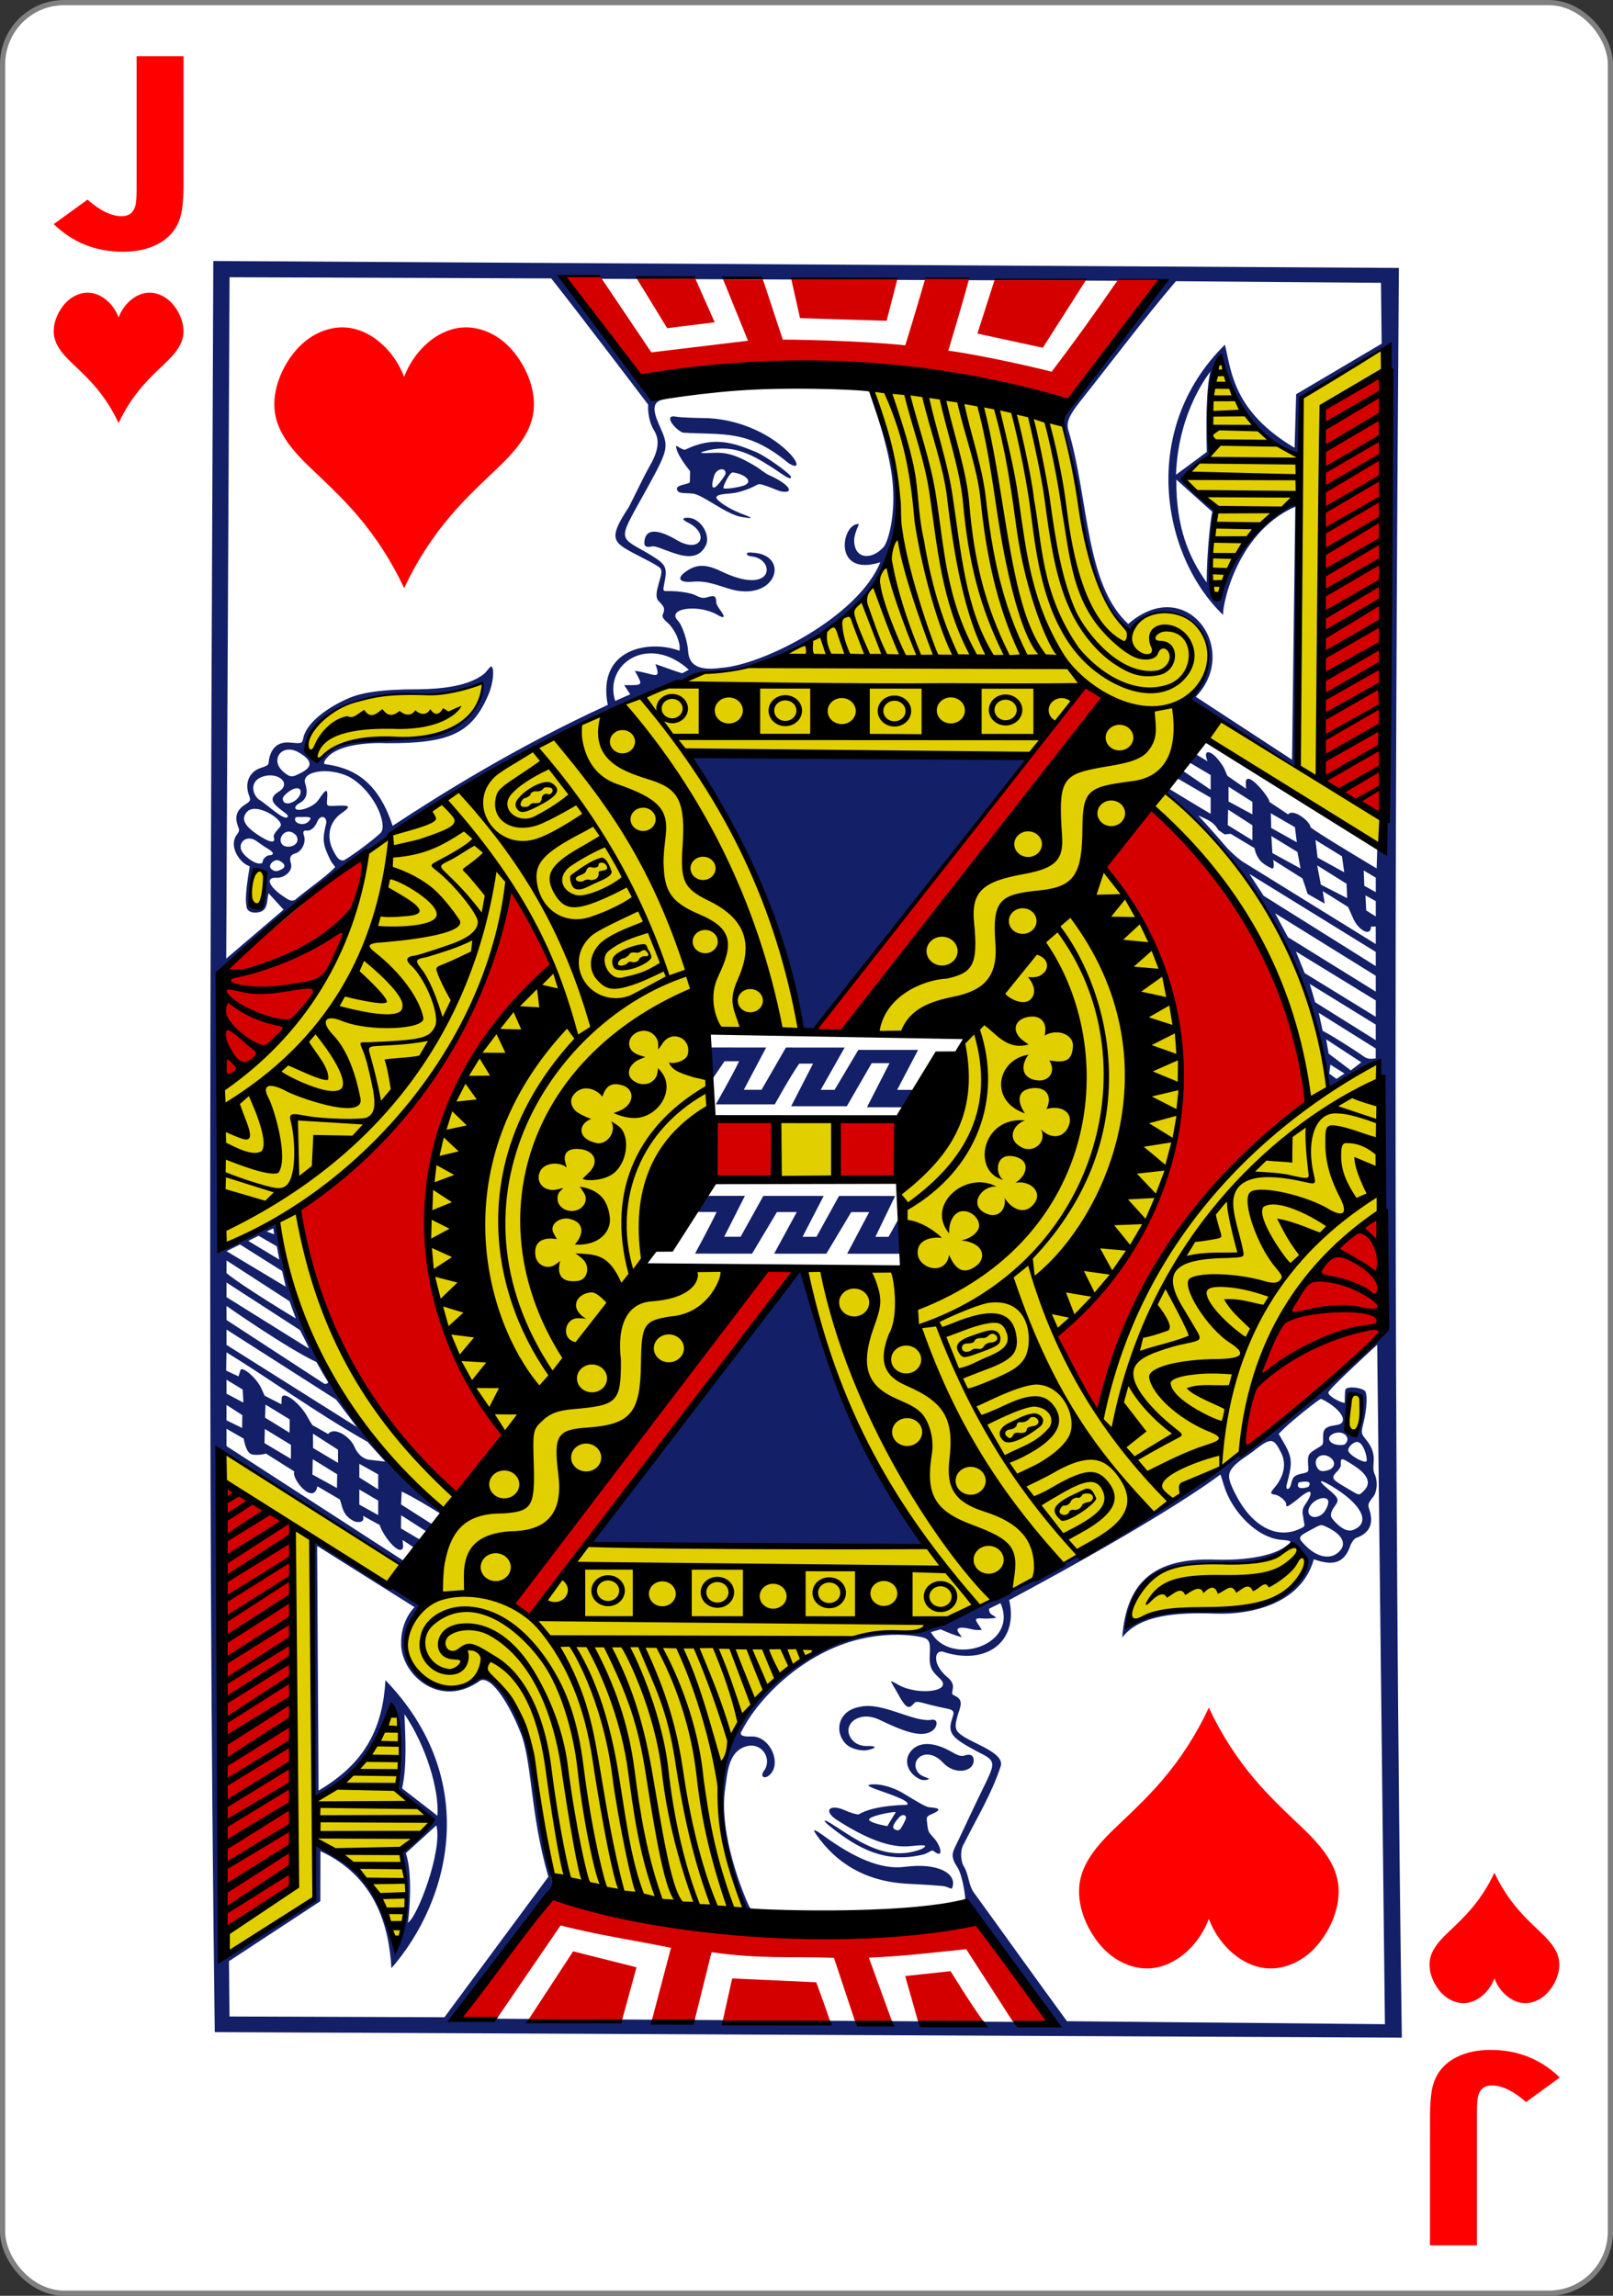 <svg height="333" width="234" xmlns="http://www.w3.org/2000/svg"><rect width="100%" height="100%" fill="#333333" stroke="none"/><g transform="translate(0 -719.362)"><rect fill="#fff" height="332.244" rx="8.919" ry="8.946" stroke="#808080" stroke-width=".756" width="233.244" x=".378" y="719.74"/><path d="m23.441 846.622q0 3.884-.405 5.634-.704 3.051-2.987 4.524-1.814 1.195-4.353 1.195-5.185 0-8.834-4.545l4.311-4.033q2.411 2.731 4.375 2.731 1.344 0 1.728-1.664.171-.726.171-2.71v-21.958h5.996z" fill="#f00" transform="scale(1.136 .881)"/><path d="m-182.614-1165.378q0 3.884-.405 5.633-.704 3.051-2.987 4.524-1.814 1.195-4.353 1.195-5.185 0-8.834-4.545l4.311-4.033q2.411 2.731 4.375 2.731 1.344 0 1.728-1.664.171-.726.171-2.71v-21.958h5.996z" fill="#f00" transform="scale(-1.136 -.881)"/><g stroke-width="3.181" transform="matrix(.163 .001 -.001 .151 57.407 845.353)"><path d="m2152.5-307.075-74.281 48.419-1.031 56.469c-44.05-21.138-63.197-55.755-70.131-96.311-12.461 15.716-9.988 95.059-9.988 95.059-11.32 5.874-15.46 13.544-22.693 20.44 7.108 11.733 27.219 31.705 27.219 31.705-.141-.353-9.221 82.613 1.762 85.916 10.042-35.359 23.405-66.213 72.613-98.559 0 0 .745 131.716-2.406 258.969-20.819-14.329-64.839-40.071-93.281-66.406 36.879-47.559-.72-109.551-55.75-68.375-35.667-19.304-41.145-110.487-49.969-158.25-1.697-9.581-9.999-37.672-9.999-37.672s-117.531-32.505-168.001-29.859c42.389 110.456 34.162 245.065-153.438 270.281-89.886 41.104-193.733 86.924-294.657 172.522-18.594 127.452-84.331 190.204-130.749 224.915.334 51.649-.345 102.776 1.781 154.906-.045.316 42.368-27.841 49.031-22.656 35.44 230.353 165.229 276.024 152.25 282.406-2.092 1.029-42.531 42.594-42.531 42.594l-158.406-104.344c-5.429 159.268-2.283 321.678 0 481.219 27.968-15.809 79.375-53.625 79.375-53.625l.781-54.188c-.238-5.149 72.035 45.14 72.209 105.047 5.627 3.827 17.957-86.207 6.729-95.953l29.625-30.563-31.906-30.719s8.098-50.984-8.439-80.354c-10.716 67.233-66.529 88.198-66.529 88.198s-1.087-245.754-2.531-245.969l99.563 63.031c-7.411 1.526-26.372 36.766-6.594 65.312 12.048 17.389 55.353 16.235 58.688-3.781 61.23 57.058 37.658 125.274 64.438 206.219l173.75 31.875c-71.607-132.852 6.096-284.229 146.719-273.406 26.341-10.973 50.187-26.812 50.187-26.812s-17.485-28.577-39.562-55.094l-300.968-4.969 140.3-263.049-92.276-2.969s74.991-159.044 58.789-171.857c-5.689-4.499-3.312-55.781-3.312-55.781l82.423 3.064c3.261-36.71-39.862-176.587-100.704-268.064l338.281 3.031-190.438 265.594 102.281 2.938-61.031 125.375 9.781 97.781-90.75 2.938c15.645 135.563 116.349 278.388 151.75 322.5 58.523-13.872 167.794-97.496 235.6-149.489 8.788-90.971 40.111-168.412 122.002-226.183l.25-149.76s-46.739 30.173-46.727 28.088c.191-32.415-16.707-99.888-47.875-160.031-33.444-64.537-88.346-122.99-100.975-126.651 29.041-43.937 41.433-47.874 41.017-48.57l158.177 101.44zm-797.281 319.325s-30.764 11.709-57.5 11.344c-47.906 2.469-84.444 6.333-103.875 45.625-3.948 11.961 4.703 16.369 11.062 19.5 36.114-44.836 132.082 14.388 150.313-76.469zm-212.656 205.75c0 6.332 7.078 16.681 10.625 5.938 3.077-7.666 3.702-20.098.25-27.75-9.619-5.416-10.759 15.611-10.875 21.812zm518.781 216.938-46.781.219-.281 54.906 47.656 2.25zm459.531 273.344c-1.027 5.455-6.073 29.984 5.344 25.719 13.472-10.372 2.002-58.06-5.344-25.719zm-44.037 137.838c-5.525-8.05-22.615 11.961-36.639 12.712-62.328 3.335-108.246-5.004-116.012 60.2 35.945-22.947 86.307-12.486 118.75-19.906 23.454-7.784 50.36-29.022 33.901-53.006z" fill="#e2cf00" transform="matrix(1 -.006 .006 1 -1273.446 -185.635)"/><g stroke-width="3.181"><path d="m-154.19 1118.652c-10.369-571.63-10.352-1135.934-11.729-1701.221l1055.171-.313c-.447 564.185 2.177 1130.07 13.035 1699.825zm38.624-1100.085c.809-16.362-5.958-23.096-11.726-11.81-1.364 2.668-5.726 31.12 5.037 32.004 7.067.58 6.342-13.172 6.689-20.193zm-16.961 19.292c-.086-3.859-2.478-5.524 2.587-39.163-10.075-3.818-18.876-20.084-11.615-30.442 2.832-4.04 1.994-4.923.806-8.295-2.934-8.334-1.449-15.152 6.274-20.523 4.936-3.433 5.147-4.339 3.533-8.809-4.158-11.519-.39-22.811 10.63-26.715 7.633-2.704 6.156-3.075 6.933-7.932 1.738-10.866 7.699-17.469 18.599-16.435 10.135.961 10.802.963 11.643-3.992 2.325-13.707 18.835-28.757 40.445-39.049 10.729-5.109 28.548-8.791 62.727-8.9 19.575-.456 43.968-3.214 57.591-15.327 2.246-2.123 5.352-7.684 6.451-6.936 2.563 1.743 2.022 15.379-2.906 27.838-14.359 36.307-34.027 46.404-89.786 46.404-16.629-.694-41.107 1.7-51.426 12.334-3.072 3.294-5.116 6.4-3.946 8.076 23.119 3.139 46.9 13.423 60.972 58.922 41.715-29.943 108.215-75.82 190.769-117.42-10.265-54.413 36.921-63.094 63.478-52.411 0 0 .653-3.556-.397-7.672-1.023-4.014-2.522-9.246-7.45-15.985-1.245-2.456-8.711-7.096-7.267-10.808 2.365-6.08 1.286-7.741-3.823-13.297-3.315-3.605-1.174-11.375-.392-14.507 1.01-5.843 4.802-14.189 1.388-17.309-5.276-4.822-23.192-12.935-32.435-19.411-10.218-7.34-10.455-13.998 4.313-38.415 6.707-14.187 13.035-29.418 18.388-39.614 8.101-15.418 8.888-25.555 3.871-34.338-6.552-11.472-5.557-25.129-5.406-24.779 0 0-61.705-86.702-87.117-120.779l-286.279.756 1.046 654.524 50.757-47.37-13.476-15.753c-1.837 9.203-.068 18.186-11.403 18.775-3.862.15-7.444-1.441-8.077-5.242zm175.267 871.674c1.479-25.889-11.162-68.185-29.993-97.425.937 22.283 2.7 49.528-1.646 71.345zm452.148 64.873c-2.259-.713-21.054-1.75-32.861-2.307-39.14-1.846-64.656-20.462-81.767-46.32-4.207-6.357-2.478-6.081 6.809 1.088 26.095 20.142 50.485 32.135 71.816 28.966 30.243-4.493 46.634 6.504 42.517 19.458-.719 2.266-.976.862-6.514-.885zm-102.837-57.13c-6.088-5.216-6.552-7.571.663-2.83 22.055 14.489 48.719 38.204 81.414 24.029 6.772-4.4.522-3.787-10.849-2.51-17.382 1.953-38.624-6.755-64.8-24.598-12.781-8.713-7.218-16.163 7.154-9.364 4.439 2.1 8.935 3.638 11.795 3.804 14.051-9.45 43.707-9.517 43.015-9.46 3.362-2.923-7.745-7.48-24.271-13.609-10.732-3.981-13.332-5.627-5.362-5.984 6.961-.312 17.94 3.094 25.874 8.164 13.237 8.396 19.905 13.053 23.843 13.581 6.471.472 13.077 1.364 2.004 6.578-5.031 2.369-4.582 2.965-3.969 8.625.959 8.847 1.488 8.745 5.602 13.724 6.932 7.549 10.017 21.661.14 12.877-2.123-.967-2.33.914-8.102 3.284-33.914 9.786-59.308-5.024-84.152-26.31zm62.716 2.155c1.879-2.505 4.69-8.896 5.065-10.675-.679-4.125-4.342-2.811-6.185-.475-3.147 3.91-7.55 9.66-3.891 11.591 1.73.916 3.42 1.681 5.011-.44zm-11.615-2.612 7.472-13.502c-1.872-.86-27.416 4.572-23.385 8.219 3.569 3.228 15.913 5.283 15.913 5.283zm28.529-45.326c-11.685-6.16-15.161-19.574-6.51-28.543 7.271-7.538 19.679-6.974 34.571 2.073 5.242 3.184 8.457 4.796 12.024 3.459 5.973-2.24 8.281 1.103 7.816 5.797-1.023 10.332-17.088 12.954-27.303 1.23-13.505-15.499-28.021-4.544-23.678 6.695 2.211 5.723 6.44 6.591 11.305 8.716 0 1.126-4.826 2.365-8.225.574zm-53.519-69.094c19.271-5.316 48.086 14.926 63.629 12.054 6.738-1.48 5.843 8.237-1.14 11.8-8.163 4.164-19.816 1.463-44.578-11.264-20.4-10.863-36.745 7.441-23.074 20.944 2.932 2.73 7.192 4.358 12.401 4.083 6.872-.363 8.905 1.502.054 3.833-5.088 1.34-14.576-.671-19.188-5.284-11.015-11.017-8.445-32.347 11.896-36.165zm-408.79-57.205c-.708-22.936 11.473-35.752 11.783-35.849l-87.09-58.332 2.678 235.024c42.819-27.539 56.722-62.009 58.926-106.415 85.413 94.538 59.613 210.387 7.005 276.583-2.417-40.31-14.734-87.883-63.876-112.016l.197 48.099-80.966 58.131.805 53.136 191.294-.531 91.717-135.631c-17.097-61.17-14.883-112.167-26.369-140.133-8.627-22.994-24.937-52.67-35.333-47.991-35.087 28.114-69.907-4.242-70.771-34.075zm73.155 26.692c30.174 21.459 38.4 56.765 44.745 88.154.208.266 16.401 106.434 16.903 107.858 2.049 5.818 1.413 11.635-3.714 16.093-27.52 38.217-81.278 120.156-81.278 120.156l531.649-.012c-28.61-41.094-51.003-81.755-78.148-115.521 1.122-1.816-2.251-24.966-6.787-32.431-4.672-7.688-5.761-11.727-2.668-18.803 7.67-17.43 15.536-36.326 22.631-52.323 13.572-30.648 15.146-30.914-3.696-40.728-22.337-12.832-26.331-17.023-21.749-31.849 1.67-5.395 1.873-7.548-5.029-8.915-3.195-.633-10.972-2.444-16.192-3.858-15.055-4.65-10.687-1.733-16.16 2.188-4.175 2.091-7.824-5.823-12.787-15.172-5.704-10.744-7.134-10.99 2.232-5.496 17.347 10.177 48.006 6.001 37.127-5.835-5.307-5.773-10.21-8.722-9.733-21.864.474-13.044.653-16.867-8.213-18.628-17.736-3.523-36.984-1.894-53.451 2.32-50.104 12.821-90.105 56.586-105.18 89.021-3.402 5.659 4.492 5.323 7.896 5.323 16.438-1.562 28.259 24.574 17.568 36.387-4.947 5.27-9.929 2.082-4.658-4.758 5.99-11.304-3.127-26.147-16.347-22.276-16.637 4.872-16.981 26.419-18.957 41.443-5.423 43.289 16.894 100.985 22.338 112.753 0 0 1.185 1.75.784 1.75s-3.028 2.455-4.157 1.187c-3.881-4.357-13.828-39.684-19.259-64.935-10.645-69.856 7.062-134.254 65.021-171.114 51.311-37.479 77.311-29.628 106.56-31.517 9.967-3.655 23.798-9.188 34.266-14.396 51.367-28.456 92.982-52.7 136.631-76.802 42.364-23.392 70.672-56.598 109.409-77.471 1.762-.95 3.574-3.144 5.382-4.046 48.085-42.282 95.605-83.802 124.259-112.707 3.474-3.535 6.337-8.299 6.337-8.299l-6.317-242.306s-4.885-4.009-4.885-7.866c0-8.41-3.11-6.785-20.324 5.478-21.638 15.415-23.121 14.658-23.121 14.658-12.154-111.114-72.922-220.088-146.179-283.59l2.971-4.111s24.472 15.951 36.687 23.538l-.091-15.503-29.458-18.208s-2.624-2.107.209-6.006c1.558-2.144 5.583-.585 5.583-.585l23.622 17.201-.084-14.157-19.084-12.006 6.044-7.707 10.222 6.548c-4.386-11.177 1.725-10.819 8.041-3.43 2.628 3.385 6.018 7.727 7.469 11.844.554 1.572 2.201 5.426 2.201 5.426l16.746 12.305s-.676-6.04-.094-7.897c2.759-8.805 23.052 19.44 20.527 20.119l17.146 12.207c4.006-6.189 19.292 6.001 19.953 12.049 1.358 2.626 59.081 39.277 59.081 39.277l.507-20.436 6.151-8.105.005-472.045-76.066 49.261-.5 57.149c-36.136-11.453-67.688-63.517-72.452-96.08-2.356-1.267-12.416 64.352-6.721 93.013-9.495 7.156-25.455 23.844-25.327 23.928l29.112 31.478s-5.494 48.498-4.003 72.567c1.241 11.418 1.476 12.576 4.893 12.576 2.771 0 5.244-3.01 5.244-5.624 6.626-28.867 28.676-73.98 67.2-89.528 2.554-.093 1.31 257.159 1.31 257.159l-96.211-64.805c-4.799-4.072 6.235-3.875 12.839-25.687 17.033-56.252-43.319-75.737-66.391-43.088-3.828 0-19.935-19.664-22.376-27.904-17.933-35.605-21.566-76.059-25.2-108.502-2.165-14.75-7.726-38.918-12.301-53.46-2.444-7.767-2.721-13.384 2.413-20.661 23.548-32.196 46.329-66.019 66.131-98.998 18.11-24.086 14.541-25.275 14.541-25.275l-533.04 1.422 85.874 111.747 8.649 3.309c-14.733 1.987-9.646 14.848-3.84 28.678 7.136 16.997 6.379 20.522-11.269 55.731-25.873 51.618-27.308 47.108-1.1 62.882 16.188 10.228 19.132 12.467 16.844 26.501s-2.974 9.701 10.348 10.768c7.123.57 12.805 1.823 16.019 3.256 3.651 1.627 6.373 3.909 11.049 2.346 7.87-2.631 8.074-.726 8.423 5.052.149 2.462 3.901 7.518 5.066 9.403 3.066 4.962 1.65 5.799-3.935 2.327-17.203-10.694-45.833-5.913-35.219 5.76 4.37 4.806 8.832 20.86 9.253 28.85.752 14.291 10.068 19.306 29.552 16.247 37.442-3.009 121.625-50.005 140.995-102.342-43.171 14.987-34.595-38.156-19.168-36.572 0 0-4.089 9.437-4.191 14.811-.357 18.99 15.555 20.365 26.43 6.854 4.724-7.09 10.353-33.367 7.333-62.969-3.658-35.852-18.432-75.893-21.122-85.836 62.735 147.303 6.308 212.571-80.371 255.46-33.213 14.099-37.78 14.041-57.394 15.072-13.421 1.164-25.491 7.909-38.351 12.219-74.17 35.939-165.318 80.746-246.692 147.267-58.415 43.812-104.787 83.157-150.82 133.631l1.346 260.545c13.922-2.248 36.457-15.949 49.805-23.837 15.916 97.223 66.627 209.622 149.918 276.526-.045-.03-1.935 3.688-1.98 3.658-11.852-7.771-23.696-15.501-35.172-21.446l-.524 12.404 28.009 19.015c.756 2.973-4.739 7.167-4.739 7.167l-23.121-15.773-.103 12.628 17.894 11.261c4.847 4.796-5.793 7.374-5.793 7.374l-10.603-7.592s.792 6.13.477 7.218c-2.703 9.337-18.075-11.16-20.891-21.41l-15.058-8.801c2.165 6.065-3.203 6.946-7.462 5.45-11.308-5.65-10.74-15.259-13.124-20.938l-20.043-12.547c-3.322 19.045-23.776-7.629-20.607-14.063l-25.712-17.277c1.415.521-9.749 2.898-13.546.451-4.373-2.818-5.971-14.42-5.971-14.42l-15.409-9.415.098 16.64 158.579 109.332-2.251 4.296-165.402-111.736 9.56 489.128 79.988-56.033c-1.649-18.297 1.634-34.666-.005-55.516 41.42 25.439 55.411 42.83 73.927 96.662 11.598-30.773 9.353-60.224 3.904-87.45 10.5-8.695 20.722-17.142 25.947-30.192-10.008-13.604-19.736-17.38-30.263-29.994-.911-15.448 7.865-61.524-4.364-76.632 0 0-21.794 66.99-69.47 87.373-1.868-70.589-1.268-248.079-1.268-248.079s49.321 33.612 74.451 47.237c11.809 6.215 20.037 10.109 20.217 14.579.092 2.275-4.618 5.204-6.675 8.419-1.277 1.996-6.604 21.125-4.4 36.046 1.027 11.001 6.255 17.932 11.255 23.177 15.855 16.634 44.674 8.575 56.023-4.399zm94.336-125.497 187.376-265.401c23.05 97.122 61.522 185.965 111.499 266.412zm91.786-278.339s13.033-26.213 18.995-40.113l-23.142.137 13.752-15.606 34.453-.203-18.2 39.383 14.624-.086 19.989-39.393 53.685-.317-18.545 39.385 12.366-.073 19.854-39.393 49.916-.295-17.324 39.378 11.695-.069 10.137-19.88 2.716 36.055-49.587.293 19.365-40.115-15.981.094-21.908 40.13-46.452.274 19.908-40.118-17.656.104-21.892 40.13zm152.162-141.642 19.779-42.433-15.848.093-21.913 41.562-49.511.292 19.242-41.072-12.336.113c-8.286 12.963-21.475 39.277-21.475 39.277l-52.508.31s14.687-27.912 20.463-41.553l-12.952.076-10.446 16.874c-3.75-6.253-1.402-22.94-2.066-30.012l49.493-.292-19.644 40.728 15.791-.093 21.439-40.739 52.262-.308-21.049 40.737 12.375-.073 20.873-38.51 53.172-.314-18.408 38.495 16.419-.097-7.144 16.725zm-49.354-73.446-10.01 1.944c-13.476-109.582-74.819-221.017-100.777-267.025l301.961 2.462zm350.786-635.231s-28.576 37.192-30.134 99.32l27.296-22.064c-2.112-63.018 2.838-77.256 2.838-77.256zm-29.798 103.98c-.187 46.22 12.106 75.615 27.566 98.592.086-29.772 2.901-59.927 4.624-67.836zm-742.298 888.694-98.033-66.672.087 14.739 116.507 78.136zm-17.806-35.99c-26.231-12.974-80.361-53.303-80.361-53.303l.079 13.447 86.146 59.766c1.693 1.65 3.956 1.214 4.738-.645-3.41-5.679-7.523-13.411-10.602-19.265zm-24.304-58.242-56.315-38.804.072 12.176c14.456 12.796 61.962 43.169 61.962 43.169zm-56.368-47.707 52.963 33.794-3.369-15.081-37.628-25.227zm945.394-478.362 1.389-243.039c-54.824 26.322-65.276 102.205-63.43 104.551-55.059-56.076-76.402-177.558-.125-259.786 5.926 26.195 8.088 64.227 62.592 98.675l1.092-51.485 75.792-49.045-.977-58.483-182.485-.346c-28.096 36.023-56.147 77.001-83.923 115.215-10.427 14.327-13.011 21.051-10.955 28.494 18.802 66.052 15.596 147.534 54.468 185.825 51.549-49.048 100.547 24.047 60.519 69.536zm-782.243 1055.532c7.143 22.09 2.582 66.763 2.13 66.766 8.344-4.6 30.725-69.38 24.888-93.638m257.096-1188.416c-12.929-3.585-22.677-9.073-36.298-7.692-10.723 1.175-14.388-2.355-7.882-8.233 8.514-7.3 16.791-10.337 32.697-2.136 47.86 24.677 49.114-11.78 27.616-14.232-6.104-.696-5.841-4.589.241-3.641 33.344 1.131 23.446 45.353-16.375 35.935zm-56.001-36.069c-6.325-2.265-13.966-6.072-16.769-5.301-7.071 1.945-7.338-1.949-6.521-6.565 1.971-11.145 13.364-9.192 28.466.296 21.634 13.592 29.776-6.182 10.101-16.711-6.62-3.542-4.586-4.545-.732-4.727 10.212-.482 19.914 13.367 17.271 24.758-6.763 18.285-23.484 11.235-31.816 8.25zm62.953-34.061c-13.957-2.338-34.266-20.967-43.65-22.196-5.269-.568-11.458.111-13.155-1.997-5.191-6.445 9.4-6.53 10.381-8.886.003-5.462.322-8.883.093-10.747-2.595-3.473-12.823-17.364-12.51-24.122.24-.42 5.343 3.707 7.956 3.706 24.822-13.272 41.876-7.549 62.944 1.601 8.706 3.781 31.221 21.025 31.519 23.778.505 4.66-9.528-4.026-17.361-9.213-19.301-13.249-36.647-22.645-60.729-14.581-3.75 1.314-3.096 2 9.258 1.176 12.075-.806 21.99 2.837 37.479 12.812 3.85 2.479 8.502 6.719 11.27 8.018 19.468 9.137 23.749 18.205 11.38 15.816-2.647-.511-7.789-3.235-12.835-4.986-8.891-3.086-5.746-2.157-14.261 1.871-2.988 1.414-10.186 4.4-16.105 5.136-4.537.782-19.26.748-12.712 6.928 6.954 6.88 18.449 11.916 26.347 15.027 5.689 2.489 1.318 1.968-5.31.857zm1.479-30.146c9.071-3.421 1.918-11-9.68-12.614-2.653-.369-8.247 12.183-8.356 14.818-.081 1.962 13.066-.33 18.036-2.204zm-25.081 1.497c2.077-1.335 9.001-11.47 9.001-13.077 0-6.476-8.286-4.625-10.163 2.131-2.282 8.216-2.452 13.269 1.162 10.946zm-29.35-52.044c-7.492-3.26-17.735-17.654-6.104-15.283 2.507.562 15.55 1.162 23.967 1.149 28.652-.044 57.281 12.766 75.554 31.54 10.168 10.446 10.866 18.217.575 11.04-36.524-32.394-58.78-26.197-93.992-28.446zm289.609 1122.428-10.107 5.453c.058 5.621 2.077 4.735 6.593 8.687 0 0-6.216 1.048-10.768.774-7.411-.447-9.108-.315-5.802 4.878 1.528 2.401 3.622 5.946 3.622 5.946s-4.013.891-10.068-.731c-9.177-2.46-13.863-1.168-10.369 3.905.964 1.4 2.817 4.032 2.817 4.032-6.695-1.478-19.013-7.38-19.013-7.38l-8.647 2.682c17.482 33.657 78.825 12.003 61.742-28.245zm299.52-49.939c9.453-8.029 4.782-17.778-9.141-24.862-5.794-2.948-5.224-2.993-14.557 2.562-11.503 6.847-12.316 7.201-4.043 15.871 9.986 10.466 20.791 12.332 27.74 6.429zm-35.401-22.329c8.718-3.927 5.475-3.253 4.83-12.382-2.611-10.509 3.341-11.277 6.23-21.119 1.187-5.379-3.344-3.369-12.125 4.898-7.243 6.156-9.396 7.662-9.396 4.686.806-2.488-5.052-8.836-10.275-9.672-4.416-.707-4.004-1.721.272-7.322 7.423-9.722 10.428-21.943 5.346-32.67-6.423-13.556-8.527-15.541-22.478-3.587-7.142 6.65-17.253 11.786-22.106 19.989-3.471 6.036-1.405 11.846 4.213 23.635 14.021 29.422 35.5 42.548 55.488 33.544zm49.106-.036c15.372-6.127 9.059-22.722-15.119-39.342-14.574-10.019-18.689-9.89-6.301.986 7.925 6.958 9.172 9.426 5.825 14.484-2.792 4.219-5.723 9.176-2.902 13.004 4.443 6.029 12.015 13.452 18.497 10.868zm-867.638-22.538-16.856-10.502.086 14.5 16.853 9.931zm839.407 8.152c3.317-2.362 6.142-8.958 6.142-11.87.716-6.75-10.259-5.068-15.461 2.423-5.85 8.424 1.167 15.251 9.319 9.446zm37.471-23.053c7.604-8.063 3.831-16.58-11.943-26.664-6.092-3.937-9.195-6.514-8.403 1.359.241 2.402-2.374 5.598-4.059 7.506-5.409 6.126-2.985 7.204 12.596 16.95 7.932 4.962 7.52 5.398 11.81.849zm-877.026-10.242-16.853-10.042.078 13.162 16.86 11.234zm-36.638 13.355.14-13.201-21.844-14.338-.223 14.717zm855.62-10.385c-2.759 7.572 8.497 4.081 9.142 3.31 1.931-3.834.202-4.183-.761-4.581-1.987-.821-9.653.544-8.381 1.272zm4.864-9.572c3.86-1.268 4.316-.786 3.737-7.754-.874-10.52.703-11.37 7.666-16.04 5.566-3.734 5.611-3.176 5.482-9.629-.156-7.79.36-11.146 10.598-12.794 4.191-.675 6.582-1.715 6.911-5.027.553-5.565-8.444-14.905-19.598-20.26-1.638 0-26.365 21.77-33.262 29.284l-4.212 4.589 5.128 9.472c7.995 14.768 6.731 20.232 2.196 39.906-.922 5.267 3.133 4.478 4.157-1.858 1.361-5.92 2.159-8.075 11.197-9.886zm37.567-52.643c-1.843 11.947 4.384 19.249 10.186 13.287 3.157-3.244 5.67-29.612 3.439-33.781-12.069-12.764-13.17 17.621-13.625 20.494zm-191.939 198.774c44.416-26.358 101.824-5.364 133.969-26.959 14.952-16.675 30.021-27.34 21.423-38.729-6.697-8.87-11.024-10.206-11.024-10.206.476.627-23.395 20.976-58.224 16.505-58.026-1.653-85.338 16.723-86.144 59.389zm75.799-62.582c28.392.82 51.436-4.25 61.939-12.543 6.522-5.15 7.507-6.054-2.768-6.821-22.056-1.646-44.529-27.072-51.667-51.823-1.451-5.089-3.166-10.618-3.166-10.618-58.455 47.222-187.297 121.82-187.297 121.82 8.813 39.854-19.954 63.824-59.194 49.885-6.815-.577-5.879 8.184-4.573 11.775 2.17 5.892 6.932 10.81 7.86 11.596 5.858 4.96 6.965 8.252 6.115 13.042-.839 4.73-.754 4.568 2.566 6.321 5.901 3.115 5.624 7.605 2.47 16.882-3.38 13.045-3.599 16.324 5.797 22.468 12.093 7.669 35.791 15.996 32.369 27.659-7.757 26.434-20.613 49.221-31.888 73.974-4.202 6.859-3.226 18.141.148 23.386 4.192 8.044 3.77 17.701 9.18 25.075 29.95 43.894 55.742 82.521 83.027 122.168l283.009 1.005-10.891-652.62s-43.372 43.217-43.217 46.249c.184 3.616 10.301 9.208 14.636 9.903.167-1.959-.084-9.691.46-12.406.376-3.934 12.976-2.987 17.164.404 2.935 2.376 2.13 18.001-.75 30.733-2.356 10.416-2.019 10.554 2.478 16.539 5.479 7.292 7.397 13.495 6.732 21.776-.364 4.537-.307 8.119.996 11.113 3.064 7.038 2.234 16.978-1.065 21.62-4.786 6.736-4.858 7.757-3.786 11.335 4.028 12.402 2.611 22.991-11.211 28.453-1.77.699-3.692 3.777-4.809 6.43-5.923 19.914-17.259 19.956-32.793 14.322-10.717 42.834-55.286 53.845-87.44 52.768-33.504-1.122-67.552 1.589-82.579 23.587 3.242-51.914 26.313-77.069 82.146-75.457zm100.57-86.765c5.681-2.16 6.352-8.098 1.547-11.878-7.377-5.803-15.775.195-12.28 8.632 1.959 4.729 5.214 5.344 10.733 3.246zm-881.763-13.635-22.399-15.322.211 13.841 22.315 14.14zm42.144 11.12-15.895-18.839c-46.7-28.179-87.221-59.769-126.066-85.168l-.191 17.546 11.097 5.512s.914-3.862 1.658-6.095c1.397-4.19 14.259 7.505 18.391 16.908 1.029 2.341 3.268 7.574 3.268 7.574l14.959 8.145s.198-4.231.198-5.41c0-8.977 16.022 3.282 23.381 17.918 1.784 3.548 4.115 7.306 4.115 7.306l14.083 8.442c5.493-7.597 19.664 2.673 23.326 11.839 4.646 11.628 12.712 12.59 13.031 12.627zm-84.004-2.052-.05-13.445-23.346-15.155-.216 13.632zm957.416-4.551c.586-3.531-2.975-17.24-8.2-17.977-3.267-.461-8.344 4.511-8.344 7.964 0 4.48 15.909 13.839 16.544 10.013zm-19.013-16.198c5.048-5.578-1.406-12.771-9.154-10.213-9.206 3.038-5.967 11.374 4.357 11.489 2.305.026 3.691-.053 4.797-1.275zm-939.755-4.346.013-12.817-21.567-14.071-.372 12.531zm-42.275-4.275.142-12.335-14.174-9.755.087 14.773zm.292-36.962-14.467-9.31.079 13.374 15.114 8.524zm58.316-41.016c-1.517-3.942-7.679-16.411-7.679-16.411l-65.655-45.254.083 14.047 73.435 48.766zm-31.24-108.272-.802-5.71-5.803 3.138zm-13.847 1.507-9.115 5.002 27.734 17.803-2.299-12.76zm958.401-157.036 7.094-5.201-12.634-8.449-.89 8.652zm12.7-8.28 9.313-7.784-31.438-21.886 2.301 13.717zm22.119-11.683-.056-9.431-50.971-33.981 3.611 17.213c8.98 5.117 19.96 12.608 31.439 20.576 7.279 5.07 7.315 7.039 15.977 5.623zm-.103-17.465-.088-14.961-58.961-38.647 4.874 17.528zm-.133-22.468-.067-15.685-71.369-46.552 7.903 20.704zm-.233-39.396-89.975-59.446 11.603 22.918 78.463 51.768zm-.135-22.912-112.918-74.153 12.753 20.866 100.245 66.92zm-.144-24.325-4.208.01c-.271 10.721-11.934 3.016-16.373-8.75-3.347-7.877-4.096-9.862-4.096-9.862l-22.741-15.174c.491 3.112 1.855 11.986 1.855 11.986l-15.315-9.225s-4.493-14.721-4.637-14.818l-26.174-17.558c.571 3.013 1.04 7.988-.654 8.337 0 0-7.945-3.336-11.603-8.589-3.806-5.467-4.408-10.983-4.408-10.983l-21.354-13.641-5.292.601s-2.878-1.926-5.587-4.093c-5.101-8.992-11.015-10.317-18.093-13.947 0 0 15.073 17.388 23.135 27.664 7.401 9.49 16.351 16.241 16.351 16.241l119.29 78.571zm-.144-24.456-9.215-5.459.758 14.47 8.544 5.732zm-926.511-26.386c.557-.912-1.798-1.944-4.413-7.606-6.477-14.021-7.134-18.919-3.805-33.712 1.588-7.058-4.831-10.043-7.729-2.51-2.255 5.861-5.794 9.172-9.203 8.765-3.216-.384-3.889.969-2.468 5.397 1.743 6.131-1.916 14.155-7.054 16.365-5.195 1.368-6.124 4.669-4.633 9.434 2.474 7.908-6.038 14.661-12.757 14.319-10.384-.529-6.257 8.896 6.307 17.821 4.653 3.305 6.735 5.095 10.367 3.392 9.415-9.002 26.952-21.908 35.389-31.664zm901.003 23.69-.603-13.797-26.217-17.482 3.325 18.449zm25.457-5.938-.082-13.905-10.789-6.839.637 14.772zm-983.063-15.732c2.516 2.516 5.004 2.731 8.965.316 4.567-2.419 2.793-6.029-2.015-8.357-4.49-2.33-10.721 4.876-6.95 8.041zm-7.831-6.05c-.371-2.908 3.153-6.849 5.605-7.009 5.365-.351 4.397-3.209-1.759-6.887-2.888-1.726-8.013-5.767-9.882-7.107-9.213-6.605-18.016 3.725-11.15 12.372 5.748 7.239 14.188 11.507 17.186 8.631zm962.71 2.936-2.115-15.348-23.679-15.535 1.962 16.902zm-857.589-32.373c1.271-2.14 1.65-4.174 1.506-6.745-.541-9.66-5.59-20.989-12.631-30.451-5.239-7.041-11.582-13.048-17.989-16.563-18.097-9.17-42.146-5.033-38.573 6.893 2.541 8.059 2 14.824-4.906 18.926-4.696 2.789-5.272 6.512-.289 6.49 3.616-.017 13.191-3.389 17.157-9.714 5.589-8.914 8.786-14.097 7.605.407-.494 6.065.262 5.61 9.659 5.07 12.745-.732 10.397 1.67 2.978 7.457-10.801 8.425-12.87 22.585-7.322 34.583 3.432 7.422 5.8 11.371 10.212 10.347 9.508-6.324 25.009-19.011 32.593-26.699zm815.816 13.108-23.303-15.143 1.009 16.345 25.152 14.645zm-890.983-9.696c-8.575-10.688-18.479 3.088-11.989 9.046 4.709 4.089 16.509-.196 11.989-9.046zm-20.109 1.614c-1.079-3.339 5.04-8.75 5.994-10.892 2.78-6.238-22.516-23.398-30.291-13.094-5.358 7.1-1.573 14.149 13.045 23.733 8.819 5.783 13.03 5.754 11.253.253zm908.691-15.724-21.538-13.237.458 14.115 22.869 13.603zm-37.753 12.854-.085-14.417-21.703-14.942-.265 14.928zm-840.516-12.083c3.9-3.9 2.566-5.153-5.017-4.719-4.791.274-6.265-.514-6.575 1.683-.687 4.864 7.585 7.043 11.592 3.036zm-18.022-5.346c.386-1.005-2.34-2.959-6.787-6.643-8.486-7.031-9.469-11.428-1.38-16.995 11.531-7.935-.676-19.053-14.086-14.426-10.837 3.739-10.805 14.672-4.313 21.667 8.877 5.836 25.011 22.728 26.566 16.398zm858.32-19.478-21.347-14.449.084 14.195 21.334 12.274zm-854.398 5.972c9.439-4.881 9.875-16.986.419-12.499-3.9 1.851-8.995 6.836-8.995 9.078 0 4.362 3.757 5.913 8.576 3.421zm6.789-27.824c12.232-6.667 10.321-12.781-1.956-20.371-14.973-8.467-25.327 8.004-12.968 19.094 6.469 5.805 7.958 5.074 14.924 1.277zm15.848-11.989c19.824-21.551 33.057-20.535 59.403-20.116 67.949.211 88.584-32.386 86.3-55.141-32.925 16.591-62.446 7.961-93.848 12.893-54.156 12.424-60.365 37.965-64.063 52.582zm271.965-74.623c17.511.052 16.728.592 9.443-13.76 17.057 2.232 23.981 10.358 18.254-6.571 9.061 3.169 14.492 5.617 23.847 8.636l5.907-3.47c-36.271-34.882-76.093-4.911-65.345 30.431l13.356-6.483z" fill="#131f67"/><path d="m297.83 1104.724 8.147-40.682 74.87 3.196s8.844 25.456 12.431 36.923zm-172.857.034 39.325-65.818 56.482 14.968-12.672 51.345zm109.697.338 16.671-70.109c-32.301-6.911-62.759-11.4-98.421-20.8l-57.258 91.654-34.779-.719c29.723-40.09 83.963-121.018 83.963-121.018 125.758 42.434 252.329 48.975 379.583 25.414 0 0 47.3 61.638 64.318 95.114l-33.108-1.43-41.529-68.623c-28.618 3.275-56.759 7.256-86.629 8.678l20.814 60.579-32.869.194-19.003-60.417c-35.846-1.175-65.951 1.799-108.937-4.666l-14.757 65.894zm236.844-1.372-11.572-42.985 40.365-4.955s18.929 32.716 29.273 47.572zm-364.856-397.862c49.792-76.66 225.766-323.907 225.766-323.907l25.848 2.314s-156.287 220.709-232.168 332.63zm-256.906-117.281 62.135 44.184 2.492 346.845-62.613 44.621zm253.501-568.957 37.887 73.072c-158.239 151.706-125.976 328.44-39.981 454.129 0 0-10.857 28.293-34.697 58.416-115.792-75.381-152.043-272.853-151.174-274.973 126.436-114.122 143.361-150.323 187.966-310.644zm653.449 536.485c7.556-111.671 61.721-184.949 122.634-229.889l3.799 113.518c-39.822 38.672-81.937 78.606-126.434 116.372zm-166.819-111.455c138.592-130.969 142.254-315.821 39.929-450.892l41.206-58.266c59.265 62.685 117.405 128.391 142.891 281.741-87.845 70.085-165.152 185.493-185.214 301.648zm-192.927-150.292-.569-53.188 52.122-.569-1.171 53.115zm-110.195.235-1.059-53.001 51.534.068-.485 53.738zm88.402-142.45s171.312-242.802 238.595-330.475l14.468 10.51-227.833 321.163zm-404.463-166.701c.393 95.396-60.311 171.348-122.481 221.035l.212-108.613zm904.837-465.69 2.862 423.413-58.582-34.806 2.856-355.11zm-278.092 26.715c-131.976-33.485-252.087-43.029-378.136-15.237-16.565-19.52-72.32-100.895-72.32-100.895l31.906.28 45.578 72.004 85.957-11.748-22.494-58.659 35.465-.055 18.012 57.551c-.184-.452 69.986.281 109.007 4.668 6.074-21.445 17.354-64.054 17.354-64.054l39.068-.254c-4.898 20.474-18.092 69.189-18.092 69.189 32.024 4.26 91.464 18.997 92.011 19.646 20.648-29.551 39.83-59.097 58.489-88.637l38.07-.408c-11.101 19.064-77.758 117.544-79.874 116.61zm-24.613-50.611-58.297-13.23 14.899-51.395 81.373-.527zm-334.413-16.587-27.349-47.456 52.084-.307 17.494 41.835zm118.176-10.398-8.112-37.869 94.592-.558-9.43 40.446z" fill="#d40000"/><path d="m1415.781-376.969 84.125 121.406c.391-.391 47.14-9.31 93.094-11.562 45.685-2.239 100.163.615 100.625 2 0 0 14.377 43.403 19.25 64.719 6.436 28.478 5.759 61.252-1.031 83-9.951 31.865-15.208 41.425-37.438 63.312-16.485 15.981-39.779 33.367-63.812 42.656-33.297 13.903-36.688 13.831-56.307 14.746-12.973.606-14.297 1.109-21.395 4.791-2.189.764-3.611 3.045-5.559 3.701-1.647.554-4.76-.072-4.76-.072-108.211 47.425-192.91 100.307-256.899 147.531-.745.55-1.224 2.995-1.941 3.582-5.238 4.284-10.062 7.532-15.165 11.446-.702.538-2.276-.425-2.972.112-75.282 58.001-117.933 105.028-133.617 118.605l1.538 270.056s34.279-17.609 51.857-28.343c12.343 104.567 64.498 206.14 146.844 276.688l-35.719 49.25-164.625-113.344 2.281 498.281 87.531-60.781v-52.562c26.084 17.564 51.541 24.412 70.062 104.406 14.807-28.1 13.509-69.948 6.875-97.906.107 0 22.221-18.276 29-32.281l-32.531-28.844s8.428-69.865-6.906-83.938c-12.135 31.713-21.812 65.315-67.156 89.781l-.562-242.719c22.598 14.313 43.972 30.44 66.312 45.125l3.079-.621 23.109 15.84s-2.448 4.948-4.688 8.344c-28.084 42.594 18.713 94.841 56.781 63.406 14.906-12.309 42.878 38.866 48.156 88.094 5.373 31.803 8.266 71.284 16.906 98.906 2.673 8.06 1.628 12.58-4.062 17.469-29.172 41.045-87.812 123.75-87.812 123.75h42.25l3.055-4.844h-31.149c26.828-35.694 52.422-77.28 80.25-112.125 103.694 39.03 273.548 48.04 376.125 24.375 21.186 29.709 41.783 60.856 62.156 91.125h-29.5l4.062 6.344h39.906l-84.062-123.75c-57.943 17.237-199.198 10.523-196.625 9.094 0 0-.39-.962-5.281-15-24.253-78.292-26.496-147.783 34.344-203.937 32.314-28.735 68.412-47.687 108.719-44.094 18.021-.352 18.364-1.327 25.875-4.719 4.14-1.868 12.719-3.812 12.719-3.812l40.833-22.644 5.385-1.075 11.75-6.188 2.429-2.876 18.976-9.64 2.127.172 25.656-14.761.344-2.083 10.094-6.219 2.406 2.531c2.798.233 100.569-63.926 141.344-99.688l2.531.938c47.615-38.529 112.361-99.275 131.562-122.344l-1.031-115.594-1.625-1.406-.656-128h-3.719l-.156-15.791c-21.053 7.797-44.225 27.355-45.781 26.541-13.407-108.37-63.31-208.197-144.844-281.5l34.719-47.938 161.219 108.469.438-31.688h2c1.978-121.512 3.062-436.469 3.062-436.469l-1.594-.156-.028-25.146-82.409 52.614-1.156 53.156c-36.535-11.934-59.674-55.824-67.344-94.938-10.644 4.269-15.585 45.459-11.656 97.625-11.291 6.739-18.52 14.106-25.438 23.031 8.946 11.266 18.875 20.505 29.819 29.956-2.286 4.921-7.118 74.531-2.319 83.168 2.198 6.369 9.806 5.459 9.846-1.24 11.115-54.29 62.608-89.919 65.498-86.635l-1.258 250.319-91.483-64.118c19.208-21.69 23.249-58.268-.947-76.169-24.259-17.948-48.009-2.724-53.625 8.688-29.701-19.356-39.696-91.079-44.031-119.156-1.082-13.659-4.583-32.204-8.625-48.938-2.532-10.486-5.55-20.515-5.937-29.906-.171-4.423.354-6.337 4.375-11.875l88.937-126.188-45.406-.156-.438.781 35.719.094-80.219 113.906c-120.673-37.911-245.793-47.08-379.656-23.031l-66.125-93 30.063-.125-1.188-2zm69.781 1.062 1.281 2.281 51.969-.156-.781-1.938s-52.359-.187-52.469-.188zm77.062.281 1 2.75 35.463.125-1.088-2.688zm181.062.969-.363 1.25 39.082.062.344-1.25zm-119.75.031.375 1.594h94.275l.344-1.5zm181.531.844-.375 1.312 81.375-.062.687-1.25zm343.344 69.406.25 17.125-54.656 34.75c-1.368 73.252-3.469 355.031-3.469 355.031l-13.094-8.594 2.562-352.844s48.361-31.078 68.406-45.469zm-143.438 13.781h1.844l.562 3.969h-3.187zm3.875 10.344 1.438 5.375-8-.031 1.344-5.188zm137.969 2.781v11.188l-47.156 29.469v-11.094zm-145.563 9.312 12.344.156 2.062 6.188h-15.531zm-302.875 3.312 8.25 1.235c18.896 45.093 23.78 83.817 27.063 124.109 7.535 52.298 22.736 104.72 33.312 127l-12.094-.125c-1.397-.179-26.929-75.892-32.25-120.594-1.426-8.853-.859-17.075-1.312-25.281-2.693-34.566-7.423-60.544-22.969-106.344zm15.5 1.822 10.531 1.075c7.356 32.021 18.083 62.246 22.438 94.415 6.965 51.454 10.684 104.002 35.5 154.719l-9.844-.094c-15.058-34.287-24.376-70.052-30.375-108.719-4.69-22.176-4.735-38.827-7.219-58.875-3.021-24.072-12.294-54.678-21.031-82.521zm16 1.49 10.531 1.562c6.927 31.798 18.821 66.79 21.969 95.531 6.413 58.535 15.599 113.075 34.063 151.781l-7.375-.219c-28.523-55.248-28.977-104.476-36.969-156.25-4.706-30.49-14.682-60.988-22.219-92.406zm16.781 2.469 9.312 1.438c6.468 31.635 18.08 67.442 20.781 99.531 4.783 56.799 14.856 99.801 36 145.656l-8.719.156c-25.526-44.663-28.957-99.48-36.906-155-4.39-30.666-14.288-61.526-20.469-91.781zm400.156.062v13.844l-47.156 30.281v-13.656zm-384.938 2.688 9.719 1.5c6.261 30.51 17.907 63.076 20.656 92.781 4.699 50.77 14.036 102.043 34.969 149.281l-8.969.562c-22.137-47.7-31.778-91.113-35.969-145.938-2.35-30.739-14.18-68.214-20.406-98.188zm256.844.156 3.375 8.219-22.594 1.094.281-9.219zm-240.844 2.875 11.563 2.25c12.247 48.669 15.457 94.749 23.801 141.008 10.425 57.478 21.409 86.369 30.387 97.085l-9.562.312c-23.341-49.763-31.609-99.242-37.031-150.5-3.199-30.241-13.119-60.042-19.156-90.156zm17.625 3.281 8.813 1.781c10.51 39.777 15.245 76.98 19.868 112.986 8.405 68.38 31.19 120.392 36.038 122.796l-9.719-.438c-21.079-29.132-28.886-78.727-39.25-148.719-4.556-30.768-9.089-59.716-15.75-88.406zm14.188 2.844 9.875 2.438s8.901 34.993 15.625 81.438c5.603 38.704 8.551 114.862 50.625 158.656 21.004 21.863 58.001 40.852 83.25 20.219 10.786-9.194 17.738-23.934 11.25-39.688-10.903-26.385-47.818-21.865-35.531 5.812 1.375 6.639-7.298 6.919-13.344.438-6.348-6.924-4.767-14.819-.263-22.078 9.493-15.301 34.908-16.87 49.826-3.203 23.834 23.343 13.524 63.397-16.656 76.094-34.766 14.771-79.571-15.717-97.312-44.812-29.352-50.681-33.898-98.797-40.781-149.969-3.499-27.635-10.236-56.648-16.562-85.344zm14.875 4.094 10.031 2.438c.034.135 10.989 49.326 14.625 78.469 4.494 36.017 9.455 78.455 24.875 111.219 9.589 20.375 23.544 37.515 37.656 47.5 12.132 8.584 23.017 14.013 39.156 10.5 18.636-4.057 19.439-32.896 1.656-32.969-9.084-.037-3.168-8.782 4.375-9.031 26.797-.884 27.574 41.358 2.344 50.781-28.892 10.79-60.129-9.548-79.469-35.094-33.842-52.556-32.507-100.495-39.938-142.875-1.984-22.323-14.562-79.887-15.312-80.938zm202.781 1.469 6.125 8.188-34.031-.156.156-7.781zm-187.844 2.719 9.594 3.344c.271 0 9.625 38.184 15.438 83.312 6.901 43.511 9.153 79.729 31.688 111.156 9.374 13.074 27.074 30.517 38.219 32.594 6.904 1.492 14.057-.031 15.812-5.281 2.875-8.598 10.248-4.647 10.406 3.156-.034 5.459-4.04 11.126-10.812 13.094-33.122 5.732-63.428-35.851-72.625-56.938-12.455-30.672-17.787-64.95-23.188-107.625-2.286-18.065-13.217-75.663-14.531-76.812zm307.313 1.531-.156 13.781-47 29.625v-13.406zm-292.875 2.688 10.75 2.938s8.963 33.581 14.312 75.062c5.426 42.068 17.076 90.94 38.844 116.219 1.98 2.422 3.332 4.141 4.188 5.562 1.559 3.437-.296 9.243-1.906 9.25-38.783-20.182-47.951-101.273-51.281-128.688-4.913-42.401-14.906-80.344-14.906-80.344zm150.812 6.5 34.219.969 8.156 8.031-45.312-.406c-4.782-4.938-1.802-4.366 2.937-8.594zm142.063 11.188v11.438l-47.156 29.875v-11.688zm-140.875 3.625 50.062.875 17.563 10.438-76.5-.625zm140.875 14.5v13.719l-47.156 29.562v-12.875zm-159.406 2.594 85.062.906.219 9.219-92.25-2.375zm-11.094 15.781 96.219.25.25 10.188-87.5-.844zm170.5 1.562v14.312l-47.156 29.219v-13.562zm-152.406 15 73.75.344-8 8.531-55.625-.562zm152.406 5.031v13.5l-47.156 29.656v-13.312zm-96.906 10.312-8.938 8.688-38.219-.531 1.313-7.906zm96.906 9.469v14.469l-47.156 28.812v-12.531zm-144.594 5.281 31.531.688-4.812 6.625-27.594.125zm-283.562 11.531c4.754 36.396 31.17 109.773 31.156 109.75l-10.406.094c.518.702-18.883-46.223-25.875-90.438-.85-4.219 2.036-18.446 5.125-19.406zm281.5 2.094 24.281.438-5.281 9.375-19.781-.031zm146.656 2.219v12.656l-47.156 29v-11.531zm-147.438 12.812 16.094.5-3.812 8.688-12.469-.375zm147.438 6.812v13.5l-47.156 29.25v-13.031zm-438.094 2.875c4.736 26.51 24.845 79.756 26.375 83.25l-8.906.125c-.403 1.215-20.906-47.743-23.094-68.688-1.054-4.387 1.27-13.064 5.625-14.688zm290.5 5.625 9.531.438-1.625 4.969-7.719.188zm.844 11.938 4.969.125-1.188 4.719h-3.094zm146.75.25v10.906l-47.156 29.844v-10.344zm-449.906 1.188c7.155 21.25 14.307 42.903 22.781 63.625l-10.563-.25c-6.998-14.942-11.916-31.736-17.375-48.219-1.506-6.878 1.701-12.766 5.156-15.156zm-10.531 14.188 17.563 49.062h-9.969c-4.101-9.868-8.717-20.901-11.95-31.06-3.31-10.534-3.003-10.879 4.356-18.003zm460.438 3.062v12.938l-47.156 29.188v-11.156zm-467.785 18.979 9.629 27.177-12.312-.312c-3.609-8.553-5.815-16.024-6.72-24.349-.336-4.041-1.07-8.068 1.751-9.769 5.559-3.147 4.928-.554 7.653 7.253zm-13.081 11.126 5.116 15.926-11.5-.281c-3.382-7.527-4.676-12.944-3.656-20.824 6.918-7.986 7.433-3.81 10.04 5.179zm480.866-9.355v13.531l-47.156 28.344v-12.562zm-497.188 9.719 4.813 15.688-10.375-.25c-1.72-3.68-.627-8.159-.688-12.312zm-13.594 8.031c.152.007.283.046.344.125 1.482 6.941.034 7.375.125 7.312l-14.5-.094s11.757-7.455 14.031-7.344zm510.781 4.062v10.812l-47.156 29.406v-10.969zm-560.719 17.125 283.375.812 9.438 13.344s-27.569.75-117.875.188c-76.019.98-228.781-1.625-228.781-1.625l14.875-7c20.573-.482 39.26-5.825 38.969-5.719zm560.719 1.594v11.906l-47.156 28.562v-11.531zm-797.405 11.425c-22.785 10.097-44.05 12.581-59.939 11.294-34.216-2.773-86.567 11.533-97.094 44.406-3.305 11.609-3.341 11.932 2.938 17.844 3.118 2.933 6.14 5.159 6.719 4.938 5.503-4.884 12.805-13.948 20.625-16.594 10.282-3.11 15.858-3.535 32.719-4.281 36.329-1.608 44.525-3.139 53.563-5.531 19.886-5.265 39.937-24.821 41.141-46.615.138-2.497-.671-5.46-.671-5.46zm-.97 2.981c-3.838 45.464-53.09 51.388-74.719 50.094-43.862-2.625-61.136 10.473-68.084 18.601-2.289 2.179-3.621 1.665-3.256-.319 5.091-25.172 45.767-26.122 66.246-25.844 50.184 2.287 62.898-21.909 61.477-22.146-3.806 1.707-6.631 3.211-10.489 5.042-1.66.691-1.307-.32-5.647-2.834-.069.329-5.025 11.58-11.435.907.163.533-4.562 9.478-13.314 1.121.06.9-5.284 8.567-13.841.725-8.048 6.89-11.876 3.097-15.334-1.745-2.536 1.523-9.993 11.585-16.206.753-6.626 4.216-9.387 8.78-15.088 6.022-13.298 2.381-24.811 16.03-29.5 28.531-1.464 4.295-4.423 4.969-4.781.25-1.576-13.041 19.889-35.633 41.437-41.874 16.755-4.853 28.18-8.356 65.009-6.949 20.941.8 47.524-10.333 47.524-10.333zm537.594 3.438 13.281 9-231.156 318.719-20.406-.531zm-370.812.219h26.281v43.438h-22.656l-8.094-12.031c2.094 1.232 4.522 1.969 7.125 1.969 7.777 0 14.094-6.318 14.094-14.094 0-7.776-6.316-14.062-14.094-14.062-7.777 0-14.094 6.287-14.094 14.062 0 .691.059 1.367.156 2.031l-8.469-12.562s3.6-2.142 12.188-5.969c2.221-.99 7.562-2.781 7.562-2.781zm81 0h44.531v43.438h-44.531zm97.562 0h46.094v43.719l-46.094-.281zm99.531 0h46.062v43.438h-46.062zm352.812 1.031.688 13.562-47.156 28.656v-13.406zm-331.469 4.5c-8.229 0-14.938 6.646-14.938 14.875s6.709 14.906 14.938 14.906 14.906-6.677 14.906-14.906-6.677-14.875-14.906-14.875zm-196.062.781c-8.229 0-14.906 6.646-14.906 14.875s6.677 14.906 14.906 14.906 14.906-6.677 14.906-14.906-6.677-14.875-14.906-14.875zm97.125.281c-8.229 0-14.906 6.646-14.906 14.875s6.677 14.906 14.906 14.906 14.906-6.677 14.906-14.906-6.677-14.875-14.906-14.875zm50.188 1.781c6.904 0 12.5 5.596 12.5 12.5s-5.596 12.5-12.5 12.5-12.5-5.596-12.5-12.5 5.596-12.5 12.5-12.5zm-197.594.188c6.907 0 12.5 5.596 12.5 12.5s-5.593 12.5-12.5 12.5c-6.905 0-12.5-5.596-12.5-12.5s5.595-12.5 12.5-12.5zm296.187.438c2.969 0 5.673 1.13 7.719 2.969l-13.625 18.5c-3.372-2.018-5.625-5.691-5.625-9.906 0-6.381 5.15-11.562 11.531-11.562zm-195.687.062c6.907 0 12.5 5.596 12.5 12.5s-5.593 12.5-12.5 12.5c-6.905 0-12.5-5.596-12.5-12.5s5.595-12.5 12.5-12.5zm-150.938.906c5.148 0 9.313 4.166 9.313 9.312 0 5.147-4.165 9.344-9.313 9.344-5.148 0-9.344-4.197-9.344-9.344 0-5.147 4.196-9.312 9.344-9.312zm-28.594.5c79.418 101.136 121.619 203.667 140.188 315.406l-13.312-.625c-22.071-121.526-71.751-225.755-139.125-309.875zm325.375.094c5.447 0 9.875 4.397 9.875 9.844s-4.428 9.875-9.875 9.875-9.875-4.429-9.875-9.875 4.428-9.844 9.875-9.844zm-196.062.781c5.447 0 9.875 4.397 9.875 9.844s-4.428 9.875-9.875 9.875-9.875-4.429-9.875-9.875 4.428-9.844 9.875-9.844zm97.125.281c5.447 0 9.875 4.397 9.875 9.844s-4.428 9.875-9.875 9.875-9.875-4.429-9.875-9.875 4.428-9.844 9.875-9.844zm247.125 7.062c5.234 40.028-5.1 65.872-35.625 70.062-38.922 5.343-43.97 8.272-44.188 45.125-.258 43.682-6.716 56.297-37.656 59.75-34.808 3.885-42.903 8.008-39.781 51.281 2.278 31.576-10.167 45.013-36.969 50.875-20.957 4.584-39.104 11.599-46.875 32.719l-19.156.25c4.976-33.262 38.412-49.148 59.844-50.25 23.104-5.48 27.93-13.225 24.187-53.719-2.817-30.487 8.37-39.751 44.188-46.719 28.635-5.644 35.652-13.863 34.094-37.281-3.342-50.213-.04-57.768 28.5-63.875 14.54-3.444 38.222-4.987 47.25-16.094 10.268-12.633 7.651-23.387 6.719-38.906zm183.969 1.344v13.125l-47.156 29.094v-12.781zm-693.094 7.781c-10.085 43.535 24.588 52.997 45.688 60.344 24.545 8.547 30.506 20.932 27.719 64.188-2.108 32.721 1.498 39.952 22.688 51.188 32.411 16.722 41.115 40.49 26.719 75.281-8.876 21.45-4.215 27.465 1.406 46.188l-15.719-.156c-1.148.359-14.419-23.352-3.094-48.875 13.419-30.241 13.039-45.423-16.875-59.031-23.145-10.529-30.248-20.459-31.687-42.125-.606-9.123-.542-13.668 1.594-33.5 2.693-25.004-6.22-35.76-43.188-49.5-16.473-6.122-27.662-20.369-31.031-42.969-.945-6.326-.094-13.625-.094-13.625zm552.875 4.719 140.594 93.531-.969 20.812-149.156-99.656zm-90.594 2.062c6.801 0 12.313 5.513 12.313 12.312s-5.512 12.312-12.313 12.312c-6.802 0-12.31-5.513-12.312-12.312 0-6.799 5.511-12.312 12.312-12.312zm-442.312 5.375c6.173 0 11.156 4.985 11.156 11.156s-4.983 11.188-11.156 11.188c-6.175 0-11.184-5.016-11.188-11.188 0-6.172 5.013-11.156 11.188-11.156zm672.719 1.312-.469 12.531-46.281 28.625v-12.531zm-733.688 8.75c42.514 55.413 84.305 112.507 116.531 220.094l-13.75 5.281c-26.604-86.591-67.529-158.533-115.781-218.031zm111.044-.53 320.3-.001-8.219 11.062-306-3.125zm623.05 10.405v13.719l-35.469 21.594-10.438-6.812zm-752.906 1.469 6.281 8.25s-6.802 5.337-14.5 10.844c-20.972 15-23.697 16.704-25.094 26.469-3.318 23.192 20.527 34.627 44.469 21.219 8.585-3.924 27.406-15.844 27.406-15.844l5.406 7.969s-26.979 20.182-42.812 24.781c-34.732 10.091-60.667-33.925-35-60.062 3.923-3.995 12.213-9.361 18.812-13.625 6.769-4.373 15.031-10 15.031-10zm142.969 5.469 295.125 1.75-188.469 257.594-8.375-.469c-14.61-96.351-50.846-180.525-98.281-258.875zm-128.687 10.906 17.25 24.094s-11.248 10.752-29.813 20.906c-14.888 8.142-30.991-6.659-21.625-20 9.616-13.248 34.188-25 34.188-25zm738.625 2.469v12.562l-20.438 12.531-9.344-5.969zm-740.781 9.656c-8.184.433-21.755 9.713-26.375 17.719-1.986 3.442-1.272 6.327.562 8.688 2.791 3.592 6.093 3.387 15.906-1.844 20.04-10.679 23.796-17.021 14.969-23.281-1.219-.865-2.679-1.25-4.312-1.281-.252-.005-.486-.014-.75 0zm-.656 5.156c1.295-.124 2.791.267 4.031.156 3.465 1.425 2.404 5.734-1.219 6.75-.795-1.258-6.808-1.425-6.406 4.688-1.462 3.463-1.403 3.198-5.812 3.688-2.924-.707-4.867 1.315-5.438 2.594-3.04 1.626-6.772 1.118-7.469-.719-.672-1.78 1.824-6.919 3.937-6.906 1.017.081 2.826-1.434 4.688-2.688-.066-3.343 3.861-3.827 5-3.812 1.114.234 4.876.284 6.687-2.781.519-.642 1.224-.894 2-.969zm741.438 3v19.375l-14.813-9.469zm-818.875 2.438c53.746 63.466 92.457 131.015 117.094 224.5l-10.781 7.438c-16.283-65.544-41.354-134.806-115.531-224.844zm628.844 1.062c24.333 20.667 124.059 114.53 143.062 281.125l-13.344 8.188c-10.716-87.93-45.306-188.744-138.344-278.094zm-48.094 5.781c6.799 0 12.312 5.513 12.312 12.312 0 6.799-5.513 12.312-12.312 12.312-6.801 0-12.313-5.513-12.313-12.312-0-6.799 5.512-12.312 12.313-12.312zm-595.719 4.812s11.299 11.61 11.281 14.375c-.036 5.472-4.386 8.574-30.344 18.031-4.382 1.596-23.559 6.015-23.559 6.015l-.697-9.301c9.784-3.528 36.05-9.821 37.975-15.401.94-2.194-3.739-7.75-2.75-7.75zm179.073 2.364c6.175 0 11.156 5.016 11.156 11.188s-4.982 11.188-11.156 11.188c-6.172 0-11.188-5.016-11.188-11.188s5.016-11.188 11.188-11.188zm452.396 3.198c81.246 79.362 125.959 177.422 136.406 278.688-94.616 76.952-158.896 173.698-184.438 294.719-12.62-21.04-23.359-45.229-35.031-68.875 126.254-110.945 152.821-310.753 43.625-450.812zm-496.875 15.125 5.687 8.812s-1.188 1.083-18.875 12.062c-25.872 16.062-30.14 26.534-21.5 42.969 8.831 16.805 18.68 17.702 46.469 4.25 9.814-4.751 18.156-9.75 18.156-9.75l4.438 9.219s-12.441 10.121-36.406 18.906c-22.538 8.262-43.842-5.814-47.844-31.844-2.914-18.922 5.343-29.067 38.219-47.719 3.699-1.958 11.656-6.906 11.656-6.906zm387.125 4.188c6.802 0 12.31 5.513 12.312 12.312 0 6.799-5.511 12.312-12.312 12.312-6.801 0-12.313-5.513-12.313-12.312s5.512-12.312 12.313-12.312zm-502.063.467 7.439 7.013s-3.208 4.717-21.531 15.739c-16.47 9.909-18.167 8.304-9.966 15.232 15.288 12.915 36.498 41.513 36.383 48.903-.111 7.118-6.484 13.678-18.71 19.179-6.693 3.012-33.181 12.457-37.072 13.135-7.733.846-9.913 3.947-2.176 10.979 13.141 15.073 24.355 47.333 19.847 57.17-5.079 11.08-11.167 12.954-59.838 15.183-5.545.254-8.192-1.316-5.187 5.781 2.186 5.156 4.474 12.241 8.812 34.125 3.866 19.517 3.203 28.29-4.375 32.312-4.355 2.31-38.204 1.497-52.187-1.25-16.005-3.145-17.747-3.357-15.156 7.062 3.357 14.391 5.448 52.963-5.438 60.406-4.53 2.949-9.405 2.225-29.281-4.469-12.677-4.269-23.656-9.156-23.656-9.156l.219-11.969c10.334 4.254 38.662 16.488 46.719 12.625 9.556-13.687-3.711-61.69-8.781-71.969-6.119-12.275.278-14.955 14.375-7.344 7.399 5.213 71.133 30.345 67.51 7.863-3.886-21.333-10.816-45.616-24.259-60.864-12.433-14.103-6.245-19.869 7.593-13.687 24.487 10.94 75.087 8.26 72.567-3.081-3.333-18.444-20.09-43.448-43.023-62.833-6.377-5.39-6.616-7.7.906-9.027 21.42-1.706 82.721-8.003 74.15-22.394-7.352-11.78-17.172-24.803-25.537-31.814-13.734-11.514-27.586-16.511-33.727-18.905l.393-8.826c27.919-2.319 42.432-10.724 62.988-25.121zm-67.593 8.689c-10.011 104.944-53.913 191.409-144.531 251.719l-.5-11.75c79.668-59.84 117.914-144.89 128.281-227.188zm193.062 6.594c.036.001.055.017.062.031 0 0 14.58 26.213 14.562 28.594-8.653 8.018-31.366 19.757-40.656 17-14.33-4.567-16.573-19.855-2.813-28.875 11.886-8.655 26.693-16.19 28.688-16.719.066-.018.12-.032.156-.031zm-116.125-1.632 7.452 6.678s-1.914 2.91-12.639 11.485c-8.345 6.421-5.432 3.888.249 11.529 5.059 6.065 14.063 18.252 14.063 18.252l-2.688 16.219c-9.431-13.432-17.253-23.208-31.25-37.562-7.11-7.328-6.714-7.527 3.438-12.812 7.607-4.206 13.8-9.316 21.375-13.788zm203.438 10.45c6.172 0 11.153 4.985 11.156 11.156 0 6.172-4.985 11.188-11.156 11.188s-11.188-5.016-11.188-11.188 5.016-11.156 11.188-11.156zm-90.375.932c-10.644 2.807-21.078 12.313-26.938 16.5-2.134 1.525-.453 9.18 1.594 11.812 2.63 3.379 7.479 2.816 13.281-.406 2.432-1.351 6.828-3.557 9.75-4.906 8.183-3.778 11.61-6.6 11.312-9.75-1.312-4.238-4.657-13.557-9-13.25zm.594 4.844c2.99.124 5.147 3.976 4.188 6.25-5.129 2.773-7.974.427-7.313 4.312 0 0 .51 6.046-7 6.188-1.831-.801-5.019-.656-6.562.906-5.249 2.173-9.833-2.42-4.125-5.031 1.545-.706 5.357-1.899 6.406-4.25.543-2.914 2.954-5.242 5.594-3.625 1.405.101 4.546.321 5.562-1.906-.389-2.503 1.387-2.717 2.656-2.812.206-.026.394-.04.594-.031zm-214.792-.778c2.298 11.778-4.808 32.462-8.831 44.12-23.834 31.176-58.393 47.115-91.252 58.001-7.301 2.424-17.111 1.198-17.111 1.198 45.468-46.772 84.454-81.06 117.195-103.32zm-83.052 10.59c.322-2.623-11.662-5.801-12.812-4.156-2.212 2.075-5.734 34.568-3.438 36.906 3.192 3.249 12.008 4.14 12.845.271 2.759-12.748 2.087-22.271 3.405-33.021zm203.781-.969 7.781 9.656c-16.485 156.579-128.333 292.041-247.75 345.75l-.344-10.375c136.611-71.751 218.823-191.215 240.313-345.031zm540.469.656 14.812 20.375-21.219.656zm-748.2 3.782c-.124 5.356-.735 16.476-2.801 22.687-1.288 4.835-5.027 3.733-6.438-.719-1.466-4.627-.244-17.766 2.527-23.153 2.956-5.077 5.298-4.226 6.711 1.185zm113.025 2.844c7.327 0 46.237 23.943 41.036 35.87-4.138 9.492-36.706 10.263-51.636 8.933l2.251-9.148s4.549 1.586 21.898-.25c18.22-1.217 16.881-7.472-4-20.688-8.987-5.624-11.069-7.01-11.069-7.01zm107.831 12.843c12.055 20.321 23.465 43.221 34.187 68.875-147.106 138.814-135.689 327.859-42.937 451.938l-39.969 53.938c-79.915-76.249-123.428-170.055-138.125-269.688 116.648-83.925 171.461-209.163 186.844-305.062zm546.281 6.156 8.781 16.781-21.094-.344zm-91.094 8.406c6.801 0 12.313 5.513 12.313 12.312s-5.512 12.281-12.313 12.281c-6.801 0-12.31-5.482-12.312-12.281 0-6.799 5.511-12.312 12.312-12.312zm-342.281 3.312 4.188 9.531c.196 1.195-29.763 10.653-39.406 22.812-8.906 11.23-8.074 22.947-3.062 31.031 8.54 11.525 14.595 13.136 29 8.719 11.748-3.602 20.377-8.464 32.031-14.406l1.844 4.812c.017-.254-16.727 9.833-29.5 17.031-4.795 2.702-10.562 3.839-15.563 3.719-29.061-.7-44.463-38.198-20.5-60.344 3.511-3.245 15.382-9.749 25.375-14.906 6.651-3.433 15.594-8 15.594-8zm384.719 5.906c95.946 138.389 30.261 290.038-31.688 343.688l-1.656-16.281c104.308-118.815 68.028-257.571 24.562-319.25zm61.75 6.219 7.531 17.094-22.281-2.344zm-386.734 5.599c6.172 0 11.188 5.016 11.188 11.188s-5.016 11.156-11.188 11.156-11.153-4.985-11.156-11.156c0-6.172 4.984-11.188 11.156-11.188zm313.546 2.182c84.095 122.168 37.191 316.971-123.219 376.312l-.812-13.656c163.555-68.377 179.624-250.412 113.906-353.125zm-364.531.75 10.625 28.688c-13.368 8.955-18.616 10.481-33.594 14.125-11.804 2.696-21.003-17.713-11.937-25.531 10.349-8.924 21.491-12.783 34.906-17.281zm-272.75.094c1.977-.093-.112 4.802-5.188 17.094-11.184 27.083-11.929 27.661-40.094 32.125-14.656 2.323-25.583 2.907-36 1.906-15.717-1.51-22.433-5.953-12.25-8.094 29.53-6.491 62.174-21.786 83.406-36.594 5.532-3.969 8.772-6.374 10.125-6.438zm534.517 3.334c7.636 0 13.841 6.208 13.844 13.844 0 7.636-6.208 13.812-13.844 13.812s-13.812-6.176-13.812-13.812 6.176-13.844 13.812-13.844zm-418.047 3.83-1.183 10.653s-17.061 9.011-25.137 12.411c-6.176 2.499-6.6 3.053-4.62 8.772 3.994 11.425 11.688 25.594 11.688 25.594l-7.128 16.149c-4.352-14.525-8.932-29.871-16.934-43.399-7.587-10.585-9.004-11.9 2.805-14.114 15.251-5.132 27.117-8.849 40.51-16.065zm152.342 3.461c-8.346.365-25.774 7.385-27.5 14.094-.979 3.79.105 9.091 3.312 10.281 8.677 3.221 26.094-3.918 30.688-10.438 1.43-2.011-.746-6.179-2.281-8.781-1.172-1.988-.949-5.299-4.219-5.156zm.438 5.719c.148-.015.29-.014.438 0 1.414-.123 6.561 6.392.781 5.844-1.991-.189-3.804.554-5.438 2.25-.2 3.128-4.683 4.315-6.844 3.25-1.608-.792-3.864.843-4.094 1.812-3.245 2.339-7.351 2.225-7.875.562-1.099-1.166 2.179-5.958 5.031-5.781.614.038 2.638-1.33 4.531-2.969.907-3.268 4.356-2.703 6.531-2.531 2.465.991 4.72-2.213 6.938-2.438zm451.781.5 6.156 17.125-22.031-1.969zm-94.694 19.73c-4.562 5.811-8.761 5.872-15.412 5.563 5.447 6.449 7.849 15.364 2.544 21.206-8.064 8.222-23.622-4.378-22.469-5.531l27.915-37.197c7.405 2.101 11.507 9.024 7.422 15.959zm-606.188-9.701s33.931 29.229 34.173 42.327c.095 4.992-1.507 6.612-5.497 7.935-13.33 4.419-50.426-6.947-50.426-6.947l4.765-9.047c5.84 1.61 34.583 9.05 37.055 5.39 2.566-3.8-24.009-29.726-24.067-29.755zm168.413 12.22 4.062 14.125-13.875-3.438zm541.844 2.531 3.625 19.531-22.219-5.188zm-423.562.312 3.312 11.469c-147.387 68.343-190.422 225.29-113.562 354.812l-8.688 11.938c-102.882-166.706 1.318-335.9 118.938-378.219zm-132.781 12 2 17.406-17.125-1zm-202.835-.457c2.916.041 3.47 1.612 3.46 3.332-.014 2.347-14.884 21.338-19.704 25.612-10.452 4.222-50.781-12.627-56.803-25.665-1.187-3.818 2.795-2.138 11.726-.322 22.625 6.452 45.551-2.408 61.322-2.957zm392.663.224c6.173 0 11.188 4.985 11.188 11.156s-5.015 11.188-11.188 11.188c-6.174 0-11.156-5.016-11.156-11.188s4.982-11.156 11.156-11.156zm-464.263 13.752c11.218 10.082 27.703 18.422 42.32 21.331 9.101 2.005 6.461 2.941-1.978 11.656-7.894 8.248-7.245 9.293-15.282 5.217-13.411-6.801-27.997-22.256-27.409-30.662.244-3.499.854-7.56 2.349-7.543zm837.153 1.887 2.781 18.562-21-7.281zm-583.594 6.688 6.844 16.625-18.625-.531zm473.312 15.875c-.014 2.324-.562 6.25-.562 6.25 10.952-6.971 25.495-1.247 25.063 10.016-.61 15.879-8.372 16.027-21.063 13.921 6.947 11.52-1.297 22.617-14.356 18.371-11.907-3.871-9.614-16.43-4.05-23.871-28.086 4.58-35.595 44.533-3.156 56.406-6.521-10.092-8.14-22.143 6.006-24.168 13.139-1.881 18.703 8.081 13.026 20.069 12.343-4.291 23.977 2.782 20.261 14.804-4.488 14.518-17.395 13.513-25.012 4.67 5.468 13.16-7.189 22.642-16.734 17.543-15.05-8.039-7.611-22.383 2.474-26.199-38.755-3.992-47.748 49.609-19.18 57.253-7.335-4.599-8.164-25.707 8.58-22.816 16.444 3.308 12.532 18.585 1.985 25.531 12.732-2.718 24.655 8.409 16.906 19.656-9.135 13.259-21.729 3.804-26.406-5.219 1.471 12.1-6.23 19.805-16.135 15.267-17.001-7.791-4.438-27.297 8.854-26.048-26.967-15.933-63.629 17.486-42.031 45.156-.84-12.569 5.421-22.886 14.057-21.462 7.602.857 14.251 9.519 12.112 16.327-1.99 5.806-8.61 10.269-15.544 11.667 20.621 2.288 22.379 16.875 13.834 24.065-14.509 12.207-21.25-1.887-24.615-10.127-2.95 20.481-27.1 13.517-27.938-1.281-.822-16.215 17.884-15.88 21.344-14.969.436-.561-14.477-15.321-30.393-17.421l.099-9.407c62.756-39.355 84.332-108.065 64.419-173.204l3.781-4.344c10.231 7.817 20.498 24.581 39.424 18.432 0 0-4.401-3.099-6.58-5.245-9.742-9.601-4.269-20.907 9.281-21.531 8.78-.405 12.195 6.375 12.25 11.906zm-425.719-.031 6.5 9.531c-95.158 111.478-77.815 239.032-23.094 323.469l-7.969 9.625c-48.431-62.088-87.97-212.619 24.562-342.625zm81.095 15.406c-.13 2.482.05 4.481.05 4.481s2.045-2.544 3.706-5.594c8.124-13.585 25.617-5.768 22.744 9.832-1.348 7.316-13.679 10.175-17.035 8.085 3.195 8.718 11.844 10.767 22.379 14.54 3.685.704 10 2.5 10 2.5l.25 5.906c-57.078 35.958-89.393 96.931-68.469 180.312l-6.312 8.531c-11.516-27.695-22.016-27.09-40.947-28.176 0 0 4.706 3.319 7.415 6.519 5.739 6.784 3.195 18.612-4.75 19.844-18.404 2.852-18.59-10.19-16.156-19.031 0 0-3.295 2.765-4.906 3.812-7.301 4.746-16.398-.182-17.25-9.594-.8-8.858 2.228-14.587 11.344-15.688 3.06-.369 7.781.406 7.781.406s-1.815-3.48-2.812-5.438c-4.363-8.56 5.21-15.884 14-14.037 13.873 3.344 12.784 15.311 4.748 24.717 21.518 1.617 32.8-12.447 31.213-26.414-1.935-17.039-9.776-26.25-26.703-29.22 0 0 2.729 4.287 3.898 6.36 4.332 7.683-1.893 17.116-11 17.062-9.338-.055-15.316-8.615-11.719-17.062.876-2.058 4.377-4.638 3.844-4.875-.367-.163-5.176 1.325-6.5 1.531-11.22 1.749-18.421-8.114-13.719-17.969 3.331-6.981 13.348-8.861 20.625-5.438 1.156.424 2.561 2.045 2.781 1.688.213-.346-.737-2.636-1.031-4.25-2.305-9.028 2.031-13.847 11.812-13.219 13.691.879 18.792 12.034 9.594 22.094-2.374 2.596-6.027 6.435-6.027 6.435.457 1.979 19.532 3.419 29.277-6.779 11.278-11.802 13.053-36.433 1.719-44.469-1.871-1.326-5.627-3.965-5.627-3.965 5.396 10.824-4.537 23.283-13.3 20.955-17.527-4.227-16.011-18.574-4.485-23.107 0 0-11.693-4.368-15.06-9.072-4.76-6.65-3.154-12.78 2.555-17.455 7.193-5.78 17.418-1.994 22.352 5.142 2.979-9.077 7.178-15.208 19.595-10.268 8.682 4.145 8.61 15.732-.951 22.04-3.064 2.021-8.519 3.904-8.519 3.904s8.22 4.682 18.222 4.794c19.294.216 34.562-22.524 26.781-39.906-1.579-3.529-5.522-8.081-5.522-8.081s-.428 6.074-1.628 8.408c-4.456 8.667-14.706 8.823-20.765 3.357-5.508-4.968-3.897-11.618.374-16.147 3.24-3.437 6.164-4.111 10.689-6.217-5.14-1.736-10.86-2.987-13.358-8.304-2.322-5.068-.691-11.304 5.468-15.167 11.118-5.81 19.837 4.028 19.337 11.681zm-382.687-14.027c7.861 4.538 13.101 11.386 20.436 17.37 5.665 4.592 5.604 5.412.917 9.777-10.537 10.162-16.457-4.549-19.863-10.563-4.172-8.056-4.603-16.279-1.489-16.584zm842.529 2.808 1.312 19.656-21.906-8.406zm-603.688 1.156 7.875 17.875-20.344-.094zm425.094.031c19.12 70.666-7.768 121.394-58.781 161.125l-5.656-7.406c39.876-33.876 69.72-73.804 56.531-144.938zm-234.375.312 224.281 4.125-6.719 11.812-17.469.094-34.656 61.25-161.188-.031zm-328.157 51.115c-7.823 12.347-54.415-14.23-53.802-15.63l5.841-5.619c7.397 3.001 30.426 15.704 35.524 13.696 1.782-11.56-11.799-26.529-16.913-36.49l5.701-7.148s29.543 38.249 23.648 51.191zm76.438-44.959-7.753 14.02c-7.26 2.227-29.17 2.62-30.934 4.074 2.644 7.186 5.55 28.295 5.55 28.295l-8.633 11.044c-2.303-13.581-6.146-30.748-9.542-43.339-2.905-10.68-2.092-8.331 20.656-10.094 10.195-.576 20.704-1.868 30.656-4zm46 16.906 9.219 16.375-18.688.188zm-224.594 1.094c1.018-.417 6.803 6.064 7.796 7.934-.426 4.258-7.028 6.585-8.046 5.066-.411-.613-.532-10.165.125-12.812.025-.102.057-.16.125-.188zm846.031.219-.188 20.5-22.219-9.844zm176.406 4.625-.312 13.281c-80.571 39.35-200.749 145.001-235.031 334.5l-7.031-7.75c34.26-180.93 152.511-287.909 242.375-340.031zm-810.469 18.281 10.031 15.094-18.094 1.969zm634.5 5.781-1.781 18.156-21.875-12.125zm-420.906 3.781c.085 4.308.455 7.418.719 11.719-49.647 32.14-66.424 82.721-58.156 146.375l-6.875 10.156c-16.157-57.715.154-128.834 64.312-168.25zm575.625 3.75c5.062 2.968 21.464 7.805 21.464 7.805l-.183 12.07-33.781-12.125zm-970.605 51.36c-7.268 5.924-24.027-3.936-31.645-7.954l-.219-10.188s5.807 2.978 11.656 5.312c12.017 5.328 12.048-1.018 5.465-18.806-2.315-6.255-4.606-13.494-4.606-13.494l7.906-7.495s18.912 42.588 11.441 52.623zm169.605-38.204 12.938 13.531-18.031 4.125zm788.594 1.625c11.45.014 33.531 9.312 33.531 9.312l-.146 13.391c-11.212-3.246-24.232-9.477-36.086-11.224-9.363-1.294-8.811 3.95-8.862 17.177-.069 17.921 4.432 34.11 13 52.031 7.096 14.842 3.402 18.814-8.187 12.188-20.86-14.315-65.313-25.117-72.154-16.789-7.037 8.566 6.819 51.223 22.842 71.57 6.509 8.266 6.914 9.59 3.875 12.812-2.463 2.608-6.443 2.767-13.469.531-23.11-7.355-56.556-9.01-66.191-2.78-9.563 6.185 15.329 48.9 36.222 62.687 13.551 9.667 10.935 14.477-10.969 14.969-35.767.168-63.275 8.142-61.75 17.906 2.593 16.596 25.757 39.357 52.344 51.438 16.272 6.646 9.468 9.289-1.348 13.13-18.089 6.109-35.475 15.888-52.495 25.026l-8.188-10.469s17.127-10.884 35.75-21.344c4.366-2.452 4.146-3.345-1.969-8.469-19.838-16.633-34.397-35.193-37.438-47.688-2.958-12.142 3.102-19.807 21.125-26.656 11.134-4.232 15.236-5.483 25.063-7.688 14.16-3.177 14.397-3.614 8.344-14.5-2.715-4.882-7.162-12.94-9.875-17.906-21.099-36.079-9.971-49.103 39-49.844 12.025-.633 14.315-.668 13.656-4.816-2.606-16.997-10.119-36.515-9.054-50.918 2.242-21.719 24.58-26.97 63.836-17.172 9.09 2.269 9.722 1.808 8.125-5.531-7.598-33.069.316-62.905 21.469-60.375zm-144.063 2.312-3.437 21.062-20.906-13.906zm-781.844 4.969 57.656 3.781-9.156 10.75-34.844-.656-1.313 29.75-11.156 9.562zm373.688 2.281h47.469l-.375 50.188h-47.313zm56.562 0h44.188v50.188l-43.812.469zm52.906 0h47.375l-.438 50.188h-46.906zm413.752 4.002c-1.117 12.905 1.586 36.235 2.676 46.252-.767 2.982-2.835 2.554-15.24-.254-8.602-2.876-32.452-3.723-32.452-3.723l9.995-10.586c8.168.972 14.62.894 23.078 1.951-.118-8.451.235-24.581.235-24.581zm-767.127 9.935 13.25 13.344-16.969 4.344zm647.469 4.344-5.281 21.469-19.187-17.25zm181.733 11.408.075 10.955-18.87-8.488c-.214 12.495 10.844 35.062 10.844 35.062l-8.969 4.219c-7.766-12.691-13.169-24.093-13.613-38.392.098-5.175-.612-13.928 4.05-14.17 9.596-.226 17.623 3.028 26.483 10.814zm-835.67 10.842 15.75 9.375-17.469 7.062zm647.906 4.812-7.719 22.094-16.844-19.125zm-835.25 7.031 42.5 14.406-7.562 8.031-35.313-11.156zm596.281 5.844 3.5 78.281-224.562-1.844 7.812-11.062 14.594-.125 38.438-64.812zm-411.938 6.094 16.688 11.781-17.344 7.656zm839.688 6.906.031 12.812c-54.219 40.056-112.837 109.09-122.812 231.156l-14.625 12.5c7.138-119.187 56.77-201.357 137.406-256.469zm-197.812.469-7.875 19.875-15.594-18.5zm152.787 27.025-5.224 5.85c-1.472.491-22.151-10.589-38.406-13.188 5.322 10.526 7.842 18.383 19.625 35.062l-7.594 7.5c-2.288-.508-31.757-44.029-23.957-53.853 12.657-8.525 43.347 9.352 55.556 18.628zm-88.179-23.362c-.331 11.815 9.234 48.486 9.234 48.486-14.782.728-29.119-.966-45.075 3.512l7.516-13.407s6.947-.723 13.028-1.931c12.568-2.497 11.263-.985 8.346-11.913-2.743-10.276-2.898-12.415-2.898-12.415s8.947-12.397 9.849-12.333zm-828.764 12.68c19.4 117.524 65.765 198.224 138.906 270.844l-7.438 9.719c-85.981-78.682-132.916-178.824-145.188-273zm121 4.938 15.812 8.625-16.25 9.469zm840.754.344-.097 17.243-9.906-9.993c2.673-2.417 5.918-4.833 10.004-7.25zm-208.441 3.531-10.781 19.781-14.073-18.741zm207.284 44.751c-2.216-3.487-21.959-15.762-30.915-20.911-.571-1.514 13.873-14.415 16.74-15.306 14.34 1.994 18.945 30.641 14.175 36.217zm-839.378-21.501 17.875 8.719-16.219 11.438zm594.686-.01 22.939 2.166-12.188 18.938zm212.346 8.416c2.978.019 6.323 1.268 10.5 3.594 16.16 9 24.645 18.863 23.75 27.625-.411 4.024-2.665 4.832-5.281 1.906-4.714-5.271-20.612-12.131-34.312-14.812-10.382-2.032-11.333-2.918-8.219-7.719 4.72-7.283 8.605-10.625 13.563-10.594zm-276.406 8.312c24.85 94.089 68.533 166.495 123.375 226.094l-11.375 9.688c-41.642-47.774-87.442-103.685-124.844-224.562zm49.611 5.029 22.952 3.471-13.438 17.125zm-323.767 1.002c2.663.09-7.902 40.141-44.375 42.906-23.09 3.832-25.682 7.716-26.031 43.656-.473 48.717-8.335 60.115-48.156 63.125-26.37 1.993-29.838 7.359-25.375 45.219 4.247 36.034-9.375 54.408-42.969 54.375-29.098 2.41-41.122 15.979-41.094 42.938.012 10.922.188 13.562.188 13.562l-18.813 1.469s.05-17.747 1.469-26.375c5.732-34.877 20.679-48.843 52.156-48.688 24.335-1.851 28.122-5.797 27.281-42.688-.942-37.523-1.448-37.267 8.344-47.094 6.303-6.327 13.502-9.171 26.281-10.375 39.799-3.749 42.942-6.406 42.844-47.219-3.692-33.906 5.681-54.668 27.219-56.375 43.58-3.454 42.549-27.11 40.625-28.094l20.281-.312c.05-.019.083-.033.125-.031zm89.125 0c25.564 137.852 106.43 266.945 150.813 314.594l-8.656 4.594c-64.693-80.343-123.484-172.606-152.562-318.969zm-46.156.062 20.219.219-232.906 327.781-12.281-9.25zm28.25.219c21.881 79.457 39.099 157.153 107.906 261.094l-291.875-1.906zm80.594.313c1.7-.787 8.556 40.203-1.666 59.127-9.189 25.613-4.696 40.041 15.291 49.373 34.321 16.024 42.98 32.024 38.625 71.375-3.048 27.552 5.292 40.866 31.156 49.719 30.852 10.56 44.35 27.155 44.188 54.344-.025 4.174-1.594 8.938-1.594 8.938l-17.219 10.125s.216-3.699.875-8.125c4.487-30.142-1.226-38.317-36.812-52.531-33.61-13.424-41.939-28.948-36.219-67.656 1.869-12.625-.71-25.39-5.938-35-8.796-15.665-28.24-15.508-42.219-29.812-11.549-12.25-12.836-29.359-2.994-58.65 6.101-18.155 7.017-25.036 2.275-40.163-3.122-9.963-4.344-10.844-4.344-10.844zm-405.375 4.375 19.812 5.469-14.906 15.469zm786.363 4.104c6.798-.185 19.938 2.194 30.7 7.553 24.687 12.296 29.165 22.374 7.531 16.938-12.2-3.066-29.737-2.372-46.656 1.812-17.882 4.422-17.502 4.621-11.344-6.188 7.798-13.686 9.831-19.845 19.769-20.115zm-44.809 14.52-4.491 7.72c-9.81-1.626-20.124-6.439-35.067-5.255 6.126 11.724 13.386 17.79 23.13 28.13l-3.628 7.746c-.873 1.048-28.467-21.965-33.997-37.433-2.497-6.986-.233-10.025 9.812-10.281 14.971-.228 30.056 4.054 44.241 9.374zm-368.678-7.586c7.393 0 13.375 5.984 13.375 13.375s-5.982 13.406-13.375 13.406c-7.392 0-13.373-6.015-13.375-13.406 0-7.391 5.983-13.375 13.375-13.375zm188.494 3.625 22.599 4.056-15.062 16.875zm-422.584.166c5.348-.425 13.603 9.935 13.579 9.952l-27.39 37.837c-13.035-2.622-10.248-22.363 1.69-22.965 2.758.016 7.793.486 7.793.486s-3.673-2.005-5.789-4.811c-8.002-9.663-.431-19.661 10.117-20.499zm511.174-3.384s21.802 43.127 20.415 44.774c-13.514 5.956-28.27 9.033-43.121 14.447l2.853-12.539s4.944-.352 21.548-6.677c7.951-3.029-8.674-25.129-8.674-25.129zm-150.835 12.743c31.812.265 32.217 39.306 26.125 52.219-4.429 8.861-11.167 13.77-31.531 22.969-17.65 7.973-19.625 7.438-19.625 7.438l-4.219-9.406s10.278-4.532 21.344-9c22.878-9.238 28.443-16.297 25.938-32.844-3.548-23.428-21.646-27.076-56.656-11.375-4.063 1.822-9.188 3.656-9.188 3.656l-2.406-4.719c.558-.465 28.038-14.865 43.438-18.438 2.407-.346 4.66-.518 6.781-.5zm-492.063 4.25 18 5.938-13.125 12.906zm801.844 5.031c15.907-.044 29.006 2.641 28.969 8.312-.018 2.691-.629 2.926-14.915 4.907-21.709 3.01-57.989 21.539-78.401 38.736-12.089 10.185-8.965 7.809-3.872-6.955 5.064-14.687 12.629-32.221 16.722-34.896 10.227-6.683 33.469-10.055 51.497-10.104zm-260.094 2.031 15.313 3.344-9.969 9.656zm-51.312 8.312c5.484-.081 8.189 2.505 10.344 7.75 4.659 11.337.056 17.992-17.688 25.594-8.043 3.601-15.223 8.668-24.031 10.281l-11.156-29.938s3.519-1.294 15.125-6.094c13.227-5.471 21.925-7.513 27.406-7.594zm-51.75 3.625c35.417 100.186 78.762 165.264 124.625 219.188l-11.094 6.938c-48.713-57.628-93.543-125.158-125.844-224.562zm49.125 3.562c-4.291.121-10.725 2.719-19.313 6.031-12.489 4.817-13.566 10.641-7.969 17.844 2.442 3.142 4.965 2.443 16.969-2.312 12.255-4.856 17.543-7.011 18.281-11.375 1.071-6.361-2.45-10.343-7.969-10.188zm344.321 1.367c-.028 4.202-63.718 64.573-100.144 95.312-16.596 14.005-16.028 13.895-17.446 12.165-.892-10.406 6.162-47.556 10.445-54.034 24.327-25.757 61.86-46.715 98.384-54.594 5.737-1.148 9.297-1.027 8.762 1.152zm-343.196 2.008c2.287.073 4.269 2.051 4.25 4.594-.013 1.947-2.828 3.83-5.75 3.812-1.035-.006-3.566.578-5.156 2.219-1.576 2.283-2.598 4.477-5.438 3.938-1.655-.315-4.712-.415-5.906.625-5.594 4.87-11.149.827-8.563-4.062.653-1.232 2.914-1.855 4.75-1.844 1.59.009 5.223-.358 5.75-2.312.63-2.332 4.198-2.983 6.688-2.906 2.708.363 4.891-.994 5.594-2.125 1.007-.9 2.188-1.817 3.312-1.906.155-.012.315-.036.469-.031zm-481.656 1.062 20.281 2.75-12.781 16.375zm193.605-.275c7.393 0 13.406 5.984 13.406 13.375s-6.013 13.406-13.406 13.406c-7.392 0-13.373-6.015-13.375-13.406 0-7.391 5.983-13.375 13.375-13.375zm211.234 10.599c7.391 0 13.375 5.984 13.375 13.375s-5.984 13.375-13.375 13.375-13.375-5.984-13.375-13.375 5.984-13.375 13.375-13.375zm-395.776 15.113 22 1.406-12.594 16.844zm116.156 3.219c7.392 0 13.373 5.984 13.375 13.375 0 7.391-5.983 13.375-13.375 13.375-7.393 0-13.375-5.984-13.375-13.375s5.982-13.375 13.375-13.375zm549.625 8.344c9.174-.147 19.813.781 19.813.781l-2.57 10.29c-11.183 1.068-25.556-2.039-37.558 2.98 4.458 7.288 30.578 17.602 33.465 20.172.271 1.083-2.15 10.902-2.15 10.902.702 2.506-44.2-18.227-45.687-35.719.037-5.933 19.396-9.161 34.687-9.406zm-154.406 10.688c25.512.235 38.1 35.854 28.188 51.625-3.927 7.128-12.783 15.585-24.469 23.031-5.621 3.582-20.5 10.875-20.5 10.875l-6.688-10.344s5.938-2.383 11.531-5.438c14.055-7.936 42.563-24.847 28.781-47.875-7.738-12.462-19.323-14.899-43.375-2.688-17.956 9.117-22.031 9.969-22.031 9.969l-4.562-8.25c1.194.683 35.85-20.178 53.125-20.906zm-498.062 3.719 20.031.031-8.563 18.062zm580.25-2.375c12.182 23.568 33.022 41.373 38.714 45.651 0 0-20.753 13.329-33.151 21.818l-7.281-8.562 17.803-15.278-20.053-27.972zm195.45 5.679c-2.259 11.641-2.616 23.996-3.571 37.594 4.394 4.01 8.343 6.018 11.794 5.786 3.874-12.228 6.663-26.116 4.814-40.415-3.664-2.862-8.486-2.541-13.037-2.965zm10.045 8.851c-.065 7.677.999 17.26-2.287 24.665-1.869 4.214-6.13 2.629-6.277-3.098-.199-7.748 1.377-14.249 1.825-21.307.255-4.025 1.996-6.433 4.394-5.501 2.497 1.209 2.29 2.994 2.345 5.241zm-289.214 5.282c13.153.98 18.226 11.978 13.375 19.875-11.885 15.183-24.038 17.936-39.625 26.719l-15.563-29.094s30.284-17.09 41.813-17.5zm-.36 6.496c-8.696 1.016-14.194 5.259-21.505 8.844-8.956 4.384-11.869 11.168-5.792 17.317 6.698 7.467 30.084-10.327 33.948-14.627 2.374-3.691 1.983-7.061-1.354-9.717-1.449-1.151-3.239-1.801-5.297-1.817zm-479.734 1.223 19.594.219-10.594 14.969zm481.526 3.063c3.336 2.366 3.045 6.61-1.651 7.812-2.38.609-6.479.623-6.572 3.793-.069 2.364-3.68 3.252-5.739 2.916-2.104-.343-5.668-.523-6.355 2.115-1.803 3.592-3.154 3.653-5.678 1.145-2.708-2.736-1.445-6.202 3.844-6.781 2.256-.247 4.22-1.892 5.031-3.625-.123-2.244 1.45-3.546 3.938-3.031 3.513-.038 5.811-1.336 8.313-4.613 1.751-.82 3.671-.575 4.869.271zm-114.64.386c7.391 0 13.375 5.984 13.375 13.375s-5.984 13.406-13.375 13.406-13.375-6.015-13.375-13.406 5.984-13.375 13.375-13.375zm-285.667 24.613c7.393 0 13.406 6.015 13.406 13.406s-6.013 13.375-13.406 13.375c-7.392 0-13.373-5.984-13.375-13.375 0-7.391 5.983-13.406 13.375-13.406zm-320.094 11.875 153.219 104.781-10.469 15.281-142.312-96.781zm769.281 3.406c9.969.008 17.657 5.745 25.094 17.312 14.767 22.97 7.359 41.084-23.219 59.594-14.207 8.6-14.312 8.688-14.312 8.688l-7.219-8.906s10.348-6.085 14.625-8.781c25.136-15.878 32.204-29.93 21.156-45.75-10.649-15.245-21.835-14.028-52.875 5.719-6.277 3.992-13.781 7.125-13.781 7.125l-6.812-9.25s17.576-9.033 23.562-12.844c13.754-8.783 24.982-12.913 33.781-12.906zm114.217-3.946.097 10.069c.34.453-20.829 9.783-33.228 15.4-4.016 2.194-2.449 6.466-2.204 10.859l-5.973 4.036s-8.249-6.02-9.33-9.881c-3.024-12.197 35.811-26.798 50.637-30.483zm-221.212 10.822c7.391 0 13.405 5.984 13.406 13.375 0 7.391-6.015 13.406-13.406 13.406s-13.375-6.015-13.375-13.406 5.984-13.375 13.375-13.375zm-415.088 3.755c7.391 0 13.375 5.984 13.375 13.375s-5.984 13.375-13.375 13.375-13.375-5.984-13.375-13.375 5.984-13.375 13.375-13.375zm521.521 10.681c5.078-.184 8.891 3.131 10.969 8.188 5.318 12.943-1.915 22.521-28.094 37.188-2.198 1.231-6.844 3.75-6.844 3.75l-19.281-26.625s6.786-4.67 13.187-8.5c14.34-9.38 23.533-13.764 30.063-14zm-2.563 6.375c-1.234.033-2.658.511-4.312 1.469-6.72 3.872-17.95 8.079-23.25 15.094-3.098 4.293-1.689 8.558 4.187 14.062 4.978 3.293 30.67-15.628 31.313-21.125-2.174-5.817-4.235-9.599-7.938-9.5zm-765.062 1.438 4.281 2.875-4.281 3.375zm769.145 4.662c1.899 2.315.758 6.242-3.271 6.931-2.031.347-5.028.904-6 3.906-.81 1.979-3.583 3.663-6.313 3.594-3.154-.726-4.814 1.18-4.984 2.569-1.553 2.651-5.394 3.079-7.735.588-1.825-1.942 1.44-7.529 3.595-7.446.384.181 2.752.716 5.619-3.115.579-2.785 3.817-4.49 6.168-4.39 2.387.814 3.789-1.829 4.745-3.292 2.194-1.163 6.642-1.156 8.176.656zm-758.958 2.025 6.156 4.156-16.344 11.594v-9.344zm11.938 7.812 8.375 5.594-30.5 21.844v-11.844zm15.625 9.969 8.844 5.844-46.594 31.469v-12.125zm16.781 8.5v10.125l-54.531 38.062v-10.25zm6.156 7.281 11.75 8.031 2.938 343.125-73.469 50.469.062-15 61.688-44.594zm886.285 9.275c-16.473 18.812-38.573 20.081-57.847 19.569-51.933.726-84.175 3.496-90.852 65.422 21.158-15.815 43.595-17.857 69.57-17.11 32.896-.045 47.69-2.203 61.062-8.875 21.479-10.717 35.063-29.912 32.468-43.374-2.549-2.907-9.227-14.913-14.402-15.632zm-892.441 3.006v11.875l-54.531 36.531v-12.062zm622.667 1.1c7.392 0 13.406 5.984 13.406 13.375s-6.014 13.375-13.406 13.375c-7.392 0-13.374-5.984-13.375-13.375 0-7.391 5.983-13.375 13.375-13.375zm-355.979 1.369c96.348 2.995 300.969 1.844 300.969 1.844l10.906 15.719-321.719-3.375zm625.219 10.312c-11.528 11.304-23.486 16.834-61.375 16.156-40.034-.716-55.641 5.61-66 23.438-3.011 5.182-2.95 7.199 1.407 3.28 3.658-4.347 11.977-12.726 15.42-4.793 6.798-4.451 12.679-11.23 16.236-2.662 1.972-.438 13.508-11.994 16.243-1.756 5.511-6.164 10.235-8.095 12.822.649 7.838-3.716 12-10.752 16.452-1.027 6.314-4.52 11.106-10.166 14.787-1.562 5.386-1.585 10.864-11.464 13.976-3.593.579.193 20.052-11.516 25.564-23.099 4.519-10.217 8.67-3.435 3.531 7-13.195 25.558-35.763 34.889-87.562 34.969-31.444.034-44.448 3.116-54.323 8.874-15.862 9.249-7.321-14.03 3.792-28.155 14.005-17.8 29.976-23.063 73.719-21.469 23.911.14 39.193-3.159 45.656-8.375 5.482-4.424 9.452-7.422 12.401-7.618 2.949-.196 3.345 3.772-2.745 9.743zm-707.922-4.329c7.391 0 13.406 6.015 13.406 13.406s-6.015 13.375-13.406 13.375c-7.393 0-13.375-5.984-13.375-13.375s5.982-13.406 13.375-13.406zm-183.985 9.922v12.062l-54.531 37.219v-12.344zm263.656 5.781h42.313v44.656h-42.313zm94.813 0h45.531v44.656h-45.531zm101.344 1.438h43.938v43.219h-43.938zm95.188.875 29.25 1s16.237 20.66 23.094 30.188l-21.625 11.094-30.719.062zm-271 3.031c-8.229 0-14.906 6.646-14.906 14.875 0 8.229 6.677 14.906 14.906 14.906s14.906-6.677 14.906-14.906c0-8.229-6.677-14.875-14.906-14.875zm97.292 1.47c-8.23 0-14.906 6.646-14.906 14.875 0 8.229 6.676 14.906 14.906 14.906 8.232 0 14.906-6.677 14.906-14.906 0-8.229-6.674-14.875-14.906-14.875zm99.5.387c-8.23 0-14.906 6.646-14.906 14.875 0 8.229 6.676 14.906 14.906 14.906 8.232 0 14.906-6.677 14.906-14.906 0-8.229-6.674-14.875-14.906-14.875zm-237.48 3.019c2.938 2.095 4.875 5.492 4.875 9.375 0 6.381-5.182 11.562-11.562 11.562-2.248 0-4.35-.639-6.125-1.75zm40.688.156c5.447 0 9.875 4.397 9.875 9.844 0 5.446-4.428 9.875-9.875 9.875s-9.875-4.429-9.875-9.875c0-5.446 4.428-9.844 9.875-9.844zm295.844.406c-8.23 0-14.906 6.646-14.906 14.875 0 8.229 6.676 14.906 14.906 14.906 8.232 0 14.906-6.677 14.906-14.906 0-8.229-6.674-14.875-14.906-14.875zm-247.563.438c6.609 0 11.969 5.361 11.969 11.969s-5.36 11.969-11.969 11.969c-6.611 0-11.937-5.361-11.937-11.969s5.327-11.969 11.937-11.969zm197.156-.469c6.608 0 11.969 5.361 11.969 11.969s-5.361 11.969-11.969 11.969-11.938-5.361-11.938-11.969 5.33-11.969 11.938-11.969zm-529.438 1.281v12l-54.531 38.094v-11.812zm381.292-.187c5.449 0 9.875 4.397 9.875 9.844 0 5.446-4.426 9.875-9.875 9.875-5.448 0-9.875-4.429-9.875-9.875 0-5.446 4.427-9.844 9.875-9.844zm99.5.387c5.45 0 9.875 4.397 9.875 9.844 0 5.446-4.425 9.875-9.875 9.875-5.448 0-9.875-4.429-9.875-9.875 0-5.446 4.427-9.844 9.875-9.844zm-49.886 1.237c6.609 0 11.969 5.361 11.969 11.969s-5.36 11.969-11.969 11.969c-6.611 0-11.969-5.361-11.969-11.969s5.358-11.969 11.969-11.969zm148.938 2.344c5.45 0 9.875 4.397 9.875 9.844 0 5.446-4.425 9.875-9.875 9.875-5.448 0-9.875-4.429-9.875-9.875 0-5.446 4.427-9.844 9.875-9.844zm-424.125 10.344c25.398-.298 52.878 12.601 68.375 34 23.456 31.36 39.133 71.353 46.25 123.844 3.525 26 15.65 104.056 22.531 122.5l-9.469-1.812c-1.279.606-13.436-49.097-21.094-114.75-2.836-24.315-8.007-55.697-22.125-84.344-16.119-32.707-43.49-67.372-80-70.125-21.293-1.606-41.286 11.735-43.438 30.531-3.066 14.848 5.642 28.68 17.062 33.312 11.217 4.55 24.623 1.158 26.125-14.125.261-2.512 0-5.041-.938-7.375 5.192-.843 9.143 1.496 11.25 5.875 1.099.137.048 22.167-17.281 26.5-20.906 6.843-45.03-13.85-46.906-34.938-1.43-17.764 12.087-39.708 29.125-45.656 6.472-2.259 13.419-3.354 20.531-3.438zm-155.719 6.844v12.25l-54.531 37.625v-12.344zm156.906 7.781c30.504-.868 60.206 33.133 72.781 55.531 13.125 23.377 23.514 60.502 27.094 95.438 6.089 59.419 17.473 108.009 19.875 110.219l-8.312-1.812c-1.738 1.166-13.207-52.472-20.188-112.188-3.915-33.492-16.341-66.696-31.125-92.281-13.643-23.612-32.039-41.252-53.812-43.812-13.648-1.371-27.685 2.571-30.438 16.938-1.458 8.44 2.955 16.716 12.969 17.438 2.36.17 4.615.364 5.031.438 5.3.944-3.025 9.544-8.5 8.781-19.555-2.724-28.569-28.852-13.156-42.75 9.017-8.131 18.443-11.672 27.781-11.938zm65.313 8.719 342.531 3.469s.285 6.133-21.031 5.125c-18.128-.857-29.825 1.675-41.844 5.531l-269.125-.594zm-222.219 3.969v11.375l-54.531 38.156v-12.562zm159.188 4.812c6.58-.09 13.291 1.605 18.344 4.531 42.428 24.572 58.633 85.573 64.219 123.969 7.622 56.868 16.424 109.698 18.875 111l-9.25-2.094c-1.234.045-11.354-49.258-17.656-104.5-5.095-44.66-20.366-89.505-50.656-108.375-19.44-13.227-23.254-14.566-32.25-6.844-7.762 6.662-15.656-3.367-9.156-11.531 4.485-4.192 10.951-6.067 17.531-6.156zm-159.188 15.406v9.344l-54.531 37.969v-11.062zm249.312.25c.702-.647 29.47 48.198 38.562 125.187 4.788 40.538 18.49 109.658 20.688 110.219l-9.969-1.062c-10.194-40.766-15.834-79.348-21.281-114.125-6.163-39.343-11.111-74.293-35.625-119.906l7.594-.25c0-.035.02-.052.031-.062zm6.531.406 8.906.125c15.235 29.006 31.436 74.057 37.031 119.219 4.833 39.007 9.727 78.687 23.688 120l-9.563-2.625c-11.99-33.534-16.238-74.062-22.687-116.063-7.13-46.429-18.314-86.854-37.375-120.656zm54.969.062c15.583 40.358 25.724 59.609 32.844 109.281 5.526 38.551 13.333 86.767 31.093 137.838l-9.021-.387c-13.162-35.253-23.237-82.473-27.854-127.827-6.27-61.601-33.929-119.111-34.188-118.75zm-15.344.156c.841-1.254 29.718 56.51 36.406 120 4.45 42.242 14.334 84.044 27.906 124.406l-9.219-.204c-10.647-12.31-18.62-70.649-27.406-125.108-8.967-55.583-21.601-89.778-35.625-119h7.906c-.001-.05.018-.074.031-.094zm-23.281.062 8.188.031c21.415 46.802 30.309 74.649 36.906 119.906 8.343 57.234 16.357 108.865 25.219 122.312l-10-.656c-13.794-41.251-20.011-82.465-24.906-123.719-5.301-44.672-18.144-82.939-35.406-117.875zm45.188.375 9.719.156c16.754 33.937 30.686 75.217 35.594 122.406 2.696 25.59 7.404 64.868 26.625 125.462l-7.781-.494c-15.743-40.639-25.201-88.475-30.844-130.188-5.691-42.075-15.738-76.794-33.312-117.344zm59.875.281c9.184 23.536 16.753 46.91 21.719 70.969l-5.5 10.719c-8.618-31.755-18.32-56.481-27.969-81.531zm-44.344.031 11.844.281c20.346 47.218 30.797 97.153 33.656 113.906 0 0 2.816 14.823 3 19.688-.685 41.262 6.455 70.694 21.813 115.062l-7.031-.5c-17.828-51.564-22.63-88.193-27.188-123.187-3.773-43.991-18.083-89.325-36.094-125.25zm27.344.375c12.124 30.265 21.369 59.452 29.781 88.656-.38 6.633-1.023 13.889-5.344 19.25-9.886-35.72-18.228-72.84-33.5-107.844zm22.375.25 9.375.156 18.688 53.531-7.312 8.094c-5.49-17.723-11.112-37.207-20.75-61.781zm54.719.375 6.844 16.094-7.375 6.25s-7.526-15.061-9.5-22.156zm13.906 0 3.438 9.281-6.188 4.719-4.812-13.812zm-53.688.188 9.656.062c3.896 11.243 14.281 38.781 14.281 38.781l-6.938 7.281s-13.075-34.81-17-46.125zm14.969 0 8.563.094c2.577 7.308 10.594 27.531 10.594 27.531l-5.906 5.625zm44.781.375 8.469.406-1 2.094-5.281 2.625zm-277.75 11.906c35.471 18.7 45.246 74.705 49.094 105.5 6.713 53.733 14.248 97.452 15.844 98.625l-7.875-1.25s-5.819-27.605-9.844-53.875c-3.351-21.854-5.938-40.155-6.844-48.531-.565-5.232-1.443-11.328-1.938-13.531-4.954-22.072-6.546-27.127-12.938-40.563-6.135-12.896-8.3-16.128-18.5-27.625-3.916-4.413-7.729-7.64-9.062-10.469-1.906-4.042 2.062-8.281 2.062-8.281zm-179.562 2.875v10.562l-54.531 38.5v-12.063zm0 18.531v12.156l-54.531 35.969v-10.781zm0 20.719v11.281l-54.531 38v-11.656zm91.062 11.406h4.812l.344 7.906-7.438-.469zm-91.062 9.75v12.062l-54.531 36v-11.25zm85.438 4.594 11.531.125-.125 8.281-14.813-.5zm-6.688 13.281 18.938.344v7.875l-23.469-.375zm-78.75 1.719v12.656l-54.531 36.25v-12.719zm69.094 13.156 27.719.312-.156 6.594-33.094-.219zm-69.094 7.344v12.375l-54.531 34.906v-11.125zm57.531 5.875 38.063.531-.938 6.375-43.406-.188zm-57.531 13.469v11.906l-54.531 35.5v-11.438zm43.25 0 50.094 1.156 10.562 9.594-77.969.469zm-15.156 17.563 86.125 1.062 6 5.563-92.406.344zm-28.094 2.719v12.625l-54.531 35.719v-11.531zm28.188 11.094 95.438.438-6.906 7.656-88.656.25zm-28.188 9.563v11.562l-54.531 37v-13.281zm25.812 6.031 82.5.281-9.688 7.594-57 1.312zm-25.812 14.281v11.031l-54.531 39.062v-12.375zm49.938 1.406 48.438.219.906 6.5-41.656-.094zm13.406 13.406 37.187.375 1.75 8.406-33.094-.438zm-63.344 5.875v10.25l-54.531 38.062v-11.344zm103.094 8.406.437 8-22.187.844-6.25-8.375zm-.188 14.188-.187 8.406-15.469.25-3.469-8.094zm-13.75 14.969 12.188.094-1.031 6.469-9.438.125zm3.656 15.531h5.938l-1 5.062h-3.031zm120.625 85.562-2.844 3.656h85.25l.937-3.656zm109.906 0-1.5 4.938h38.469l1.062-4.938zm62.844.969-1.188 4.656h98.344l-1.625-4.656zm117.656 0 2 5.656h33.094l-2.188-5.656zm114.168 0-58.075.031 2.094 6.312h60.063z" transform="matrix(1 -.006 .006 1 -1273.446 -185.635)"/></g></g><g fill="#f00"><path d="m58.608 804.631c-1.769-3.797-4.052-7.346-6.765-10.513-1.749-2.043-3.673-3.923-5.621-5.77-1.522-1.442-3.071-2.877-4.316-4.573-.841-1.145-1.543-2.42-1.878-3.809-.606-2.516.053-5.213 1.296-7.474.728-1.324 1.66-2.541 2.807-3.509 1.705-1.438 3.929-2.297 6.135-2.11 2.023.172 3.915 1.205 5.391 2.624 1.307 1.256 2.324 2.821 2.971 4.537.647-1.715 1.664-3.281 2.971-4.537 1.476-1.419 3.368-2.452 5.391-2.624 2.206-.188 4.43.672 6.135 2.11 1.147.968 2.079 2.185 2.807 3.509 1.243 2.26 1.902 4.957 1.297 7.474-.334 1.389-1.036 2.664-1.878 3.809-1.245 1.695-2.794 3.13-4.316 4.573-1.948 1.847-3.871 3.727-5.621 5.77-2.713 3.167-4.996 6.716-6.765 10.513"/><path d="m175.349 967.094c-1.769 3.797-4.052 7.346-6.765 10.513-1.75 2.043-3.673 3.923-5.621 5.77-1.522 1.442-3.071 2.877-4.316 4.573-.841 1.145-1.543 2.42-1.878 3.809-.606 2.516.053 5.213 1.296 7.474.728 1.324 1.66 2.541 2.807 3.509 1.705 1.438 3.929 2.297 6.135 2.11 2.023-.172 3.915-1.205 5.391-2.624 1.307-1.256 2.324-2.821 2.971-4.537.647 1.715 1.664 3.281 2.971 4.537 1.476 1.419 3.368 2.452 5.391 2.624 2.206.188 4.43-.672 6.135-2.11 1.147-.968 2.079-2.185 2.807-3.509 1.243-2.26 1.902-4.957 1.297-7.474-.334-1.389-1.036-2.664-1.878-3.809-1.245-1.695-2.794-3.13-4.316-4.573-1.948-1.847-3.871-3.727-5.621-5.77-2.713-3.167-4.996-6.716-6.765-10.513"/><path d="m216.784 991.022c-.884 1.899-2.026 3.673-3.382 5.256-.875 1.021-1.836 1.962-2.81 2.885-.761.721-1.535 1.439-2.158 2.286-.421.573-.772 1.21-.939 1.905-.303 1.258.027 2.607.648 3.737.364.662.83 1.27 1.404 1.754.852.719 1.965 1.149 3.068 1.055 1.012-.086 1.957-.603 2.696-1.312.653-.628 1.162-1.411 1.485-2.268.323.858.832 1.64 1.485 2.268.738.71 1.684 1.226 2.696 1.312 1.103.094 2.215-.336 3.068-1.055.574-.484 1.04-1.093 1.404-1.754.622-1.13.951-2.479.648-3.737-.167-.695-.518-1.332-.939-1.905-.623-.848-1.397-1.565-2.158-2.286-.974-.923-1.936-1.864-2.81-2.885-1.356-1.584-2.498-3.358-3.382-5.256"/><path d="m17.195 780.702c-.884-1.899-2.026-3.673-3.382-5.256-.875-1.021-1.836-1.962-2.81-2.885-.761-.721-1.535-1.439-2.158-2.286-.421-.573-.772-1.21-.939-1.904-.303-1.258.027-2.607.648-3.737.364-.662.83-1.27 1.404-1.754.852-.719 1.965-1.149 3.068-1.055 1.012.086 1.957.603 2.696 1.312.653.628 1.162 1.411 1.485 2.268.323-.858.832-1.64 1.485-2.268.738-.709 1.684-1.226 2.696-1.312 1.103-.094 2.215.336 3.068 1.055.574.484 1.04 1.093 1.404 1.754.622 1.13.951 2.479.648 3.737-.167.695-.518 1.332-.939 1.904-.623.848-1.397 1.565-2.158 2.286-.974.923-1.936 1.864-2.81 2.885-1.356 1.584-2.498 3.358-3.382 5.256"/></g></g></svg>